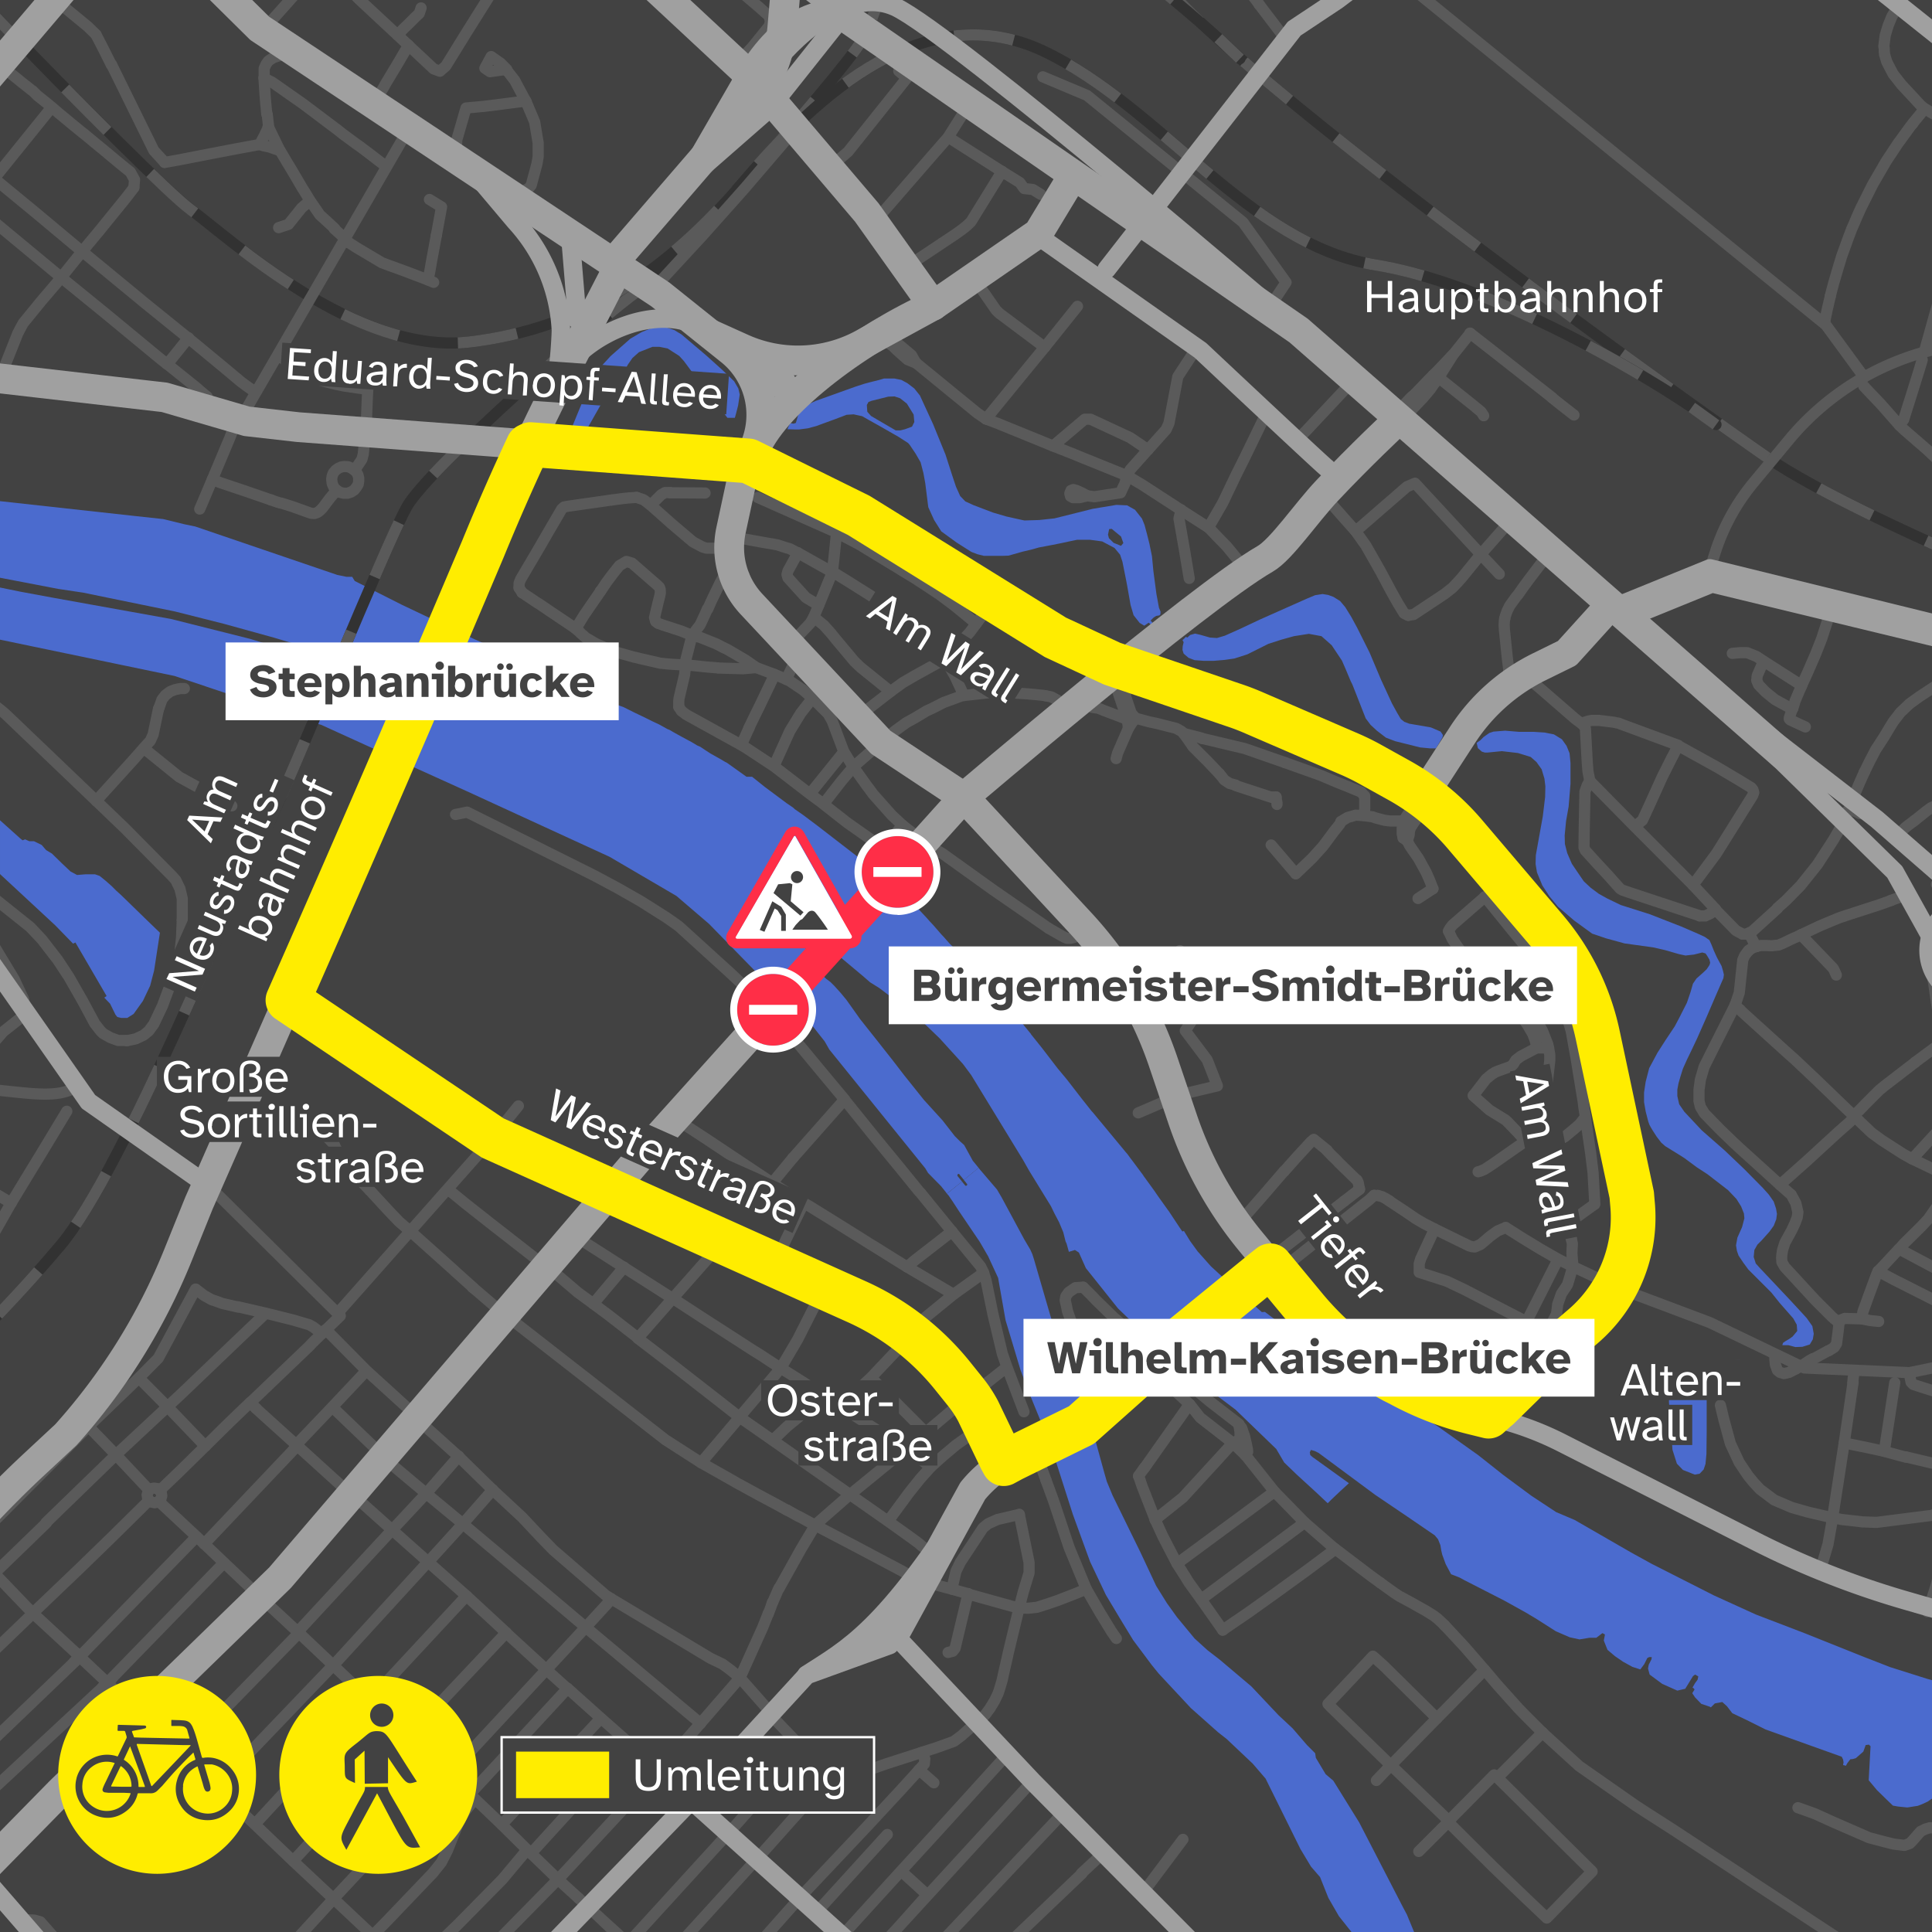 <svg xmlns="http://www.w3.org/2000/svg" width="830" height="830" fill="none"><rect width="100%" height="100%" fill="#808080" stroke="none"/><g clip-path="url(#a)"><path fill="#424242" d="M0 830h830V0H0v830Z"/><path fill="#4B6BCE" d="m0 248.2 25 4.8 10.7 1.6 10.2 2.1 29.3 6 21 5.3 21.7 6 22 6.6 23.8 10.8 28.8 13.2 1.3 1.2 1.2 1 .2 1.4-1.2.5-2.4-.3-2.4-.7-24.9-11.8-13.9-5.5-13.5-6-14.5-5.3-14.8-4.6-34.2-8.6-50-9-14.6-2.7-8.8-1.8v22.4l75 15.6 60.3 20.2 2.7.8 24.6 11.2 8.1 3.8 29.6 13.4 61.6 28.3 28.7 16.8 14 12 21.2 21.7 10.5 9.7 5.5 5 5 4.6 7.5 9.5 2 3.5 41.2 51 1.2 2 5.7 5.8.3.4 1.6 2 .5.7 6.5-5.2-.5-.6-1.3-1.6-.2-.3v-.3l.1-.3.4-.2.3.1.2.3 1.4 1.7.4.5 6.3-5.2-.4-.5-1.8-2.2-.2-.2-3.8-6.9-1.8-1.6-2.2-2.2-5.3-6.8-8-8.8-8.4-10.5-5-6.5-4.5-5.7-1.8-2.3-2.7-3.4-5-6.3-3.4-4.8-2.5-3.5-2.4-2.9-2.8-3.1-1.6-1.6-2-1.5-7.6-7.8-1-.9-.7-2.4 1-2.6-1.2-1.3.6-.6 1.4-1.5.6-.5 1.7 1.1 2.1-1 2.4 2 8 7.2 8.6 7.2 3.1 2.7 4 2.5 13.3 10.1.3.3 4 3.2 8.3 8 10 11 3.5 4.7 22.3 36.5 2.6 4.6 9.4 15.3 1.5 3.1 2 3.8 1.8 4.3 1 4 .4.8 1 3.6 2.6-.8 1.7 1.1 3 6.7 13.8 17.3 16.5 15.9 12.4 10.6 7.8 6.6 13.8 10.4 8.7 8.4 8.8 8.5 3.4 5.8 5.4 5.2 8.3 7.6 5 4.7 1.6-1.6 3.8-3.6 3.7-3.4-15.7-11.3-.9-.8-.2-1.2.5-1 1.7.5 1.6.8 24.3 18 13.6 9.2 12 8.2 1.4 1.7 1 2.5.4 2.4.4 1.7 1.5 4.1 2.3 4.3 3.6 1.4 2.2 1.2 9 4.6 8.2 4.2 9 5 5 3 8 5.1 6 2.6 4.2.9 4.2-.7h3l2.6-2 .6.3.5.3-.5 2.6 1.6 4 3.2 2.7 3.5 2.4 4 2.2 3.4 1.1 1.7-2.3 1.3-2.6.8-.4h1.1l-.1.9-1.2 2.4-.3 1.6.7 2.6 5.4 4 6.5 2.9 3.4-.8 3.3-5.4.9-.7.7.4.7.4-.3 1.4-1.1 1.5-1.1 1.9.5.3.4.5-1 1.6 1.2 1.8 2.7 2.8 3.6 1.2.5.3 1.7-1.7 3.2-.6 2 1.8 2.3 3 6.3 3 8 4 32.7 11.7.6 1.2.2 1.2-.2 1.2.6.1.6.2.6-1.1 1.3-1.7 1.1-.1 1.3-.4 3.2-2.8 1-2.8 1.4-.2.7.7-.8 14.6 3.6 4.3 4.2 4.1 2.6 2.5 2.2.4 4 .4 4.5-.7 1.8-.7 2.4-1.1 1.9-1.3v-50.9l-2.2-.6-15.8-5-11.3-4.4-25-10-21.4-8.2-18-8.2-26.8-13.6-8.7-4.8-24.3-14-8-3.4-10.6-7-11.9-8.8-11-8.7-3.8-2.7L618 613l-3.8-2.4-18.6-10.7-2.6.4-9.4-6.8-1-.8-18.6-13.5-.3-.3-.4-.2-14.8-11.2-.6-.5-4.5-3.4-1.3.1-15.6-13.9-6.3-5.8-5.7-6.4-3.2-4.4-2.7-4.4-.4.2h-.3l-1.3-1.9-4.5-6.8-.6-.8-4-5.6-1.5-2.2-4.2-5.8-.6-.8v-.1l-5-6.7-.7-.9-1-1.4-1.1-1.3-10.6-12.8-3.4-4.1-.4-.4-4.2-5.3-6.5-8.4-4-4.8-6.6-8.6-4.4-5.5-.4-.5v-.1L437 437l-2.3-3-2.4-2.8-6-6.4-1.8-2.2-.5-.6-.4-.5-1.6-1.6-1.4-1.6-7.3-7.4-3-3.3-1.3-1.2-1.1-1.1-2.2-2.5-1.4-1.5-3.3-3.8-1.4-1.5-1.7-1.9-2.8-3-2.2-2.3-2.6-2.6-8-7.3-6.3-5-25-19.3-6-4.5-3.6-2.5-.5-.5-.7-.5-.7-.5-1.5-1-9.4-7-5.5-4.4h-2.4l-8.4-6-.8-.4-1.5-.9-4.8-2.7-2.3-1.5-2.1-1.4-1.2-.5-2.5-1.5-4.1-2.2-2.9-1.6-.5-.3-.4-.2-1.5-.9-1-.4-3.6-2-3-1.4-3.2-1.6-4.2-2-2.8-1.4-2-1-2.2-.8-3-1.5-1.8-.9-3.5-1.6-3.7-1.8-1-.4-1.6-.8-2.7-1.1-7.1-3.3-7.3-3.4-5.4-2.5-1.1-.4-.6-.3-3.4-1.4-6-2.8-6.5-3-7.2-3.2-31-14.7-20.4-10.3-1.1-1.8h-2.5l-3.9-.8-61-20.8-4.8-1-9-2.2-12-1.3L0 215.3v33Zm0 127.3 23.7 22 7.7 7.9 1-.5 13.4 23-1 .7 2.5 2.6 2.3 4.7.8 1 1.6.4h2.7l2.7-1.7 4-5.6 3.1-6.5 1.7-6.5 2.5-16.3-5.7-5.5-11-10.7-2-1.8-2-2-2.6-2.3-2.6-2.1-2-.7h-4l-3.7.3-2.8-1.5-3.6-3.4-4.4-4.3-2.5-1.5-1.9-2.2-3.3-1.6h-2l-1.8-.8-1.1.4-1-.8-8.7-7.8v23.1Z"/><path fill="#4B6BCE" d="m414 506.9.8.9.5.7.2.1v.5l-.2.2-.2.1h-.4l-.2-.3-.6-.7-.6-.8-5.7 4.6-.8.6.8.9.8 1.2.9 1.3 2.6 4 9 13.3 3.6 6.2 4.3 9.3 3.2 18.2 3.4 11.3 3 10 3.7 9.8 4.6 11.3 1.6 4 1 2.9 3.5 8.7.1.4 8 25 7.4 20.3 6.8 14.3 5.8 9.7 5.9 9.7 8 10.7 3 3.7 13.8 14.8 11.7 10.4 3.7 2.9 11.2 10.6 5.5 6.4 15 30.3 4.5 7.5 3.9 4.5 3.6 9 4.5 7.8 5.4 6.8h26.9l-3.1-7.5-1.7-3.2-6.4-12.4-12.4-24-11.1-17.9-3.3-2.8-4.2-7-.3-2-3.5-3.5-6.2-7.2-6-5.6-11.7-12.4L524 713l-5.3-4.1-5.5-5-7.6-9.2-4.3-6-4.6-7.4L490 667 478 642.5l-2.5-6-1.2-4.2-4.6-16.7-4-12.2-2-5.9L459 587l-5.6-14.5-2.6-8.8-6.6-22.7-.7-2.2-.9-2-2.6-4.4-9.7-18-2-3.4-6.5-7.6-.7-.8-.7-.9-6.3 5.2Z"/><path fill="#4B6BCE" fill-rule="evenodd" d="m634.4 319.2.5 2.2 1.7 1.5 1.3.4h1.2l6.1-.6 6.9.8 5.5 1.7 2.5 2.2 2.2 3.1 1.2 4 .4 3.3-.1 4.6-1 8.3-3 16.7-.1 3.8.6 3.6 2.3 5.6 3 4.6 3.7 4.5 7 6 7.7 5.6 5.9 2 8 2.2 12.3 1.7 5.2 1.2 5.9 1.7 2.8.6 3.6-.4 3.6-.9 1.4.4.7 1 1 1.7.3 1.3-.3 1-1.2 1.8-1.7 1.6-2.7 2.4-1.5 2.2-1 3.5-1.6 4.7-3.3 6.5-1.9 3.6-4 6-3.4 5.3-3.6 6.7-1.5 5.8-.7 4.6v4.2l.7 4 1.1 4.3.5 1.4.6 1.1.7 1.2 1.8 2.8 2 2.6 1.7 1.5 5.5 3.4 2.7 1.7 5.4 4 4.6 3 3.1 2.4 5.7 4.4 3.6 3.8 2 3.2 1.2 3 .2 2.1-1 3.8-2 4.5-.6 3.3.4 2.4.7 2 2 3 2.2 3 3.9 3.9 6 6 3.6 4.5 5.8 6.6 1.5 2.7.2 2.7-2 2.4-1.4 1-1.7 1-1 .7-.3 1h2.6l3 .8 3-.1 3.2-1 1.3-2.2.4-2.4-.6-3.3-2.4-3.4-2-2.2-4.8-5.2-8.1-8.6-5.2-5.5-1.8-2-.9-2.8.3-3 1.3-2.3 1.8-1.8 3.4-3.8 1.8-2.5 1.1-2.8.3-2.3-.4-2.3-1-3-2.1-3-2.6-2.9-8-8.1-8.4-8-9.8-8.6-7.5-8-2.2-3.2-.8-3.5v-2.8l.5-2.7.8-2.8 1.1-3.5 1.8-4 1.6-3.3 2.7-5.7 4.2-9.5 4-9.3 3.1-7.1.2-1.5-.4-1.7-.6-2-2-3.7-1.4-3.1-.9-2.3-.9-2-2-1.4-2.8-1.3-7.4-3.2-7.7-3-5.6-2.2-6.3-2-6.3-2-5.8-2.8-3.6-2-3.5-2.6-3-2.8-2.8-4.1-2.3-3.4-2-4.6-1-3.9-.1-3.7.6-6.2 1.1-6.2.8-9.8v-8.9l-.4-4.2-1.3-3.2-2-2.8-3.4-2.1-4-.8-4.7-.3h-6.3l-6-.5-5 .4-1.8.6-2.4 1.7-1.4 1.4-1.7 1.2ZM476 229.7l.5-2.4 1.1-.1 4 3.3 1 2.8-1 1.2-3.2-1.3-2-2-.4-1.5ZM372.4 174l.7-1.3 1.3-.5 7.2-1.8 2.7-.1 2.4.8 2.9 2.3 2.9 4.7.3 3.2-1 2-3 1.1-2 .5h-2l-7.2-4.2-3.4-2-1.6-1.8-.2-2.9Zm-34.1 10.4 3.1.1h1.9l3.8-.5 3.7-1 1.6-.6 6.3-2.3 5-1.9 3-.2 3.7.8 2.8 1.6 5 2.8 7.7 4.4 4.2 2.7.7.8 2.5 3.7 2.2 3.8 1.2 4.6.8 4.4 1.3 10.3 2.5 5.5 3.1 4.9 6.6 4.8 6.3 4 2.6 1 2.8.7h8l2.6-.1 6-1.7 4.2-1 2.8-.8 5.8-1.1 4-.8 3.7-.8 2.9-.6h5.6l5.2.7 5.3 2.8 2.4 2.9 1 3 1.6 8 .4 2.1 1.5 8.5 1.3 4.4 2.6 3.3 2 1.2 1.9-1.3 1 .9.4-.4.4-.3-1-1.1 1.3-1.3 1.1-.7 1.3-.2.5-.4.1-1.2-.7-1.7-1.1-6-1.3-9.8-.6-6.3-1.1-5.4-1-4-1.1-4.1-1.1-2.7-3-3.8-3.4-1.9-4.6-.2-10.2 1.7-16.4 4.1-6.5.7-6.4.2-1.4-.3-6.3-1.4-5.8-1.7-8.4-3.2-3.5-1.6-2.2-2.3-1.8-4-1.6-4.8-2.9-9-5.3-13-5.7-12.4-2.4-3-3-2.3-2.6-1.4-3-.6h-4.4l-2 .6-4 1-2.6.7-3.4 1.1-17.3 6.2-3.5 1.6-2.7 2.2-1.4 2.3-1 3.4-1 .3-1.4-.2-.8 1.6-.4 1ZM508 279.2l.5 1.6 2.1 1.8 2.6 1 3.9.3h4.4l4.6-.4 4.2-.6 5.6-1.8 9-4.5 5.6-1.8 5.4-1.5 6.4-1 5.4 1 4.4 3.9 4.4 6.6 1.4 3.2 2.1 5 .3.7.6 1.2.3.7 5.5 14 2.1 2.8 2.7 2.5 3.9 3 3.9 1.5 4.4 1.1 6.4 1.6 4.2.4h2.6l1.8-3 1-1.7.2-1-1-1.5-4.2-1.8-9.3-1.6-2.1-.8-1.5-1.2-1.6-2.7-2.2-4-4.7-10.2-4.9-11.6-5.4-10.8-2.5-4.6-2.6-4.2-2.2-2.6-2.9-1.8-2.2-.8-2.4-.4-3.2.5-3.6 1.5-20 8.9-8.5 4-6.7 3-3.4 1-3-.2-4.2-1.2-2.2-.5-2.1.6-1.2 1.1-.7-.3-.6.7-.8.7.5.9-.4 1.7-.1 1.6Zm-263.4-93 4.2.4v-1.2l3 .1 1-2.3 5-8.8 2.6-3.2 2.3-2.3 3.6-5.9 3.4-6.3 2-2.9 2.8-2.5 5.8-2.3h3l3.5.7 5 3.2 2 2.2 5.2 7 4.7 6.4 4.5 5.3 4.3 5.7h3.2l.5-1.8.9-3.5.7-4.7-.6-2.6-1.8-3.1-5-4.8-7-6.3-10.6-9-3.1-1.9-3-1-3.2-.3-4 .6-3.9 1.6-4.8 2.8-8.5 7.5-4.6 5-3 4.8-2.3 4.6-4 9.6-3.8 9.3ZM717 598v4.4l.8 10.7.7 9.7 1.9 6 2.6 2.7 3.8 1.5 1.3.5 2.1-.4 1.7-1.8.8-2.4.4-4.3.1-9.2v-15.2l.3-1.8.6-2 1.6-2.2 3.1-2.4 4-3.3 3.3-1.2.2-.8 1.7-.8-.2-.4-.4-1.2-3.7.4-2.8 1.1-2.5.3-2.9-.2-.6.3-1.1.4-2.7 1-7.2 3.6-2.7 1.4-1.4 1-1.2 1.2-.9 1.5-.7 1.9Z" clip-rule="evenodd"/><path stroke="#323232" stroke-linejoin="round" stroke-width="4.8" d="M-375.1 776c31.7-14.3 84-41.7 112.9-30.2 28.8 11.4 53 31 70 47.3 17 16.3 139 121.1 155.7 137 16.8 16 77.5 73.7 87.5 86.8 10.1 13 102.7 129 102.7 129"/><path stroke="#5A5A5A" stroke-dasharray="25.6 25.6" stroke-linejoin="round" stroke-width="4.8" d="M-375.1 776c31.7-14.3 84-41.7 112.9-30.2 28.8 11.4 53 31 70 47.3 17 16.3 139 121.1 155.7 137 16.8 16 77.5 73.7 87.5 86.8 10.1 13 102.7 129 102.7 129"/><path stroke="#323232" stroke-linecap="round" stroke-linejoin="round" stroke-width="4.8" d="M-998.7-1841s142.9 33.8 176.4 49.8c33.4 16 323.9 240 353 272.1 29 32.2 82.8 122.8 104.8 147.1 22 24.3 152.3 161 170.3 199.9 18 38.8 39.8 117.8 76.9 182.3C-80.3-925.3-18-819 2.6-770s96 188.3 120.7 237.6c24.8 49.4 77.5 127.1 98 166.8 20.4 39.7 109 180.5 126.2 207C364.7-132 381.7-83.2 381-55.2c-.7 28-.7 56.1-10.6 72.4-10 16.3-84 99.6-96.8 108.2-12.8 8.6-89.4 75.5-98.8 92.3-9.4 16.7-49.7 116.9-60.5 138.5C103.4 377.7 53.2 502.8 26 535-1.1 567.2-74 646-163.3 682.7c-89.3 36.7-358.6 159.8-390.7 174-32 14.2-172.6 76.6-200 84.1-27.3 7.5-543.1 83.7-633.8 96.8-90.7 13-1953.6 283-1953.6 283"/><path stroke="#5A5A5A" stroke-dasharray="25.56 25.56" stroke-linejoin="round" stroke-width="4.8" d="M-961.4-1832c44.7 11.2 116.6 30 139 40.8 33.5 16 324 240 353 272.1 29 32.2 82.8 122.8 104.9 147.1 22 24.3 152.3 161 170.3 199.9 18 38.8 39.8 117.8 76.9 182.3C-80.3-925.3-18-819 2.6-770s96 188.3 120.7 237.6c24.8 49.4 77.5 127.1 98 166.8 20.4 39.7 109 180.5 126.2 207C364.7-132 381.7-83.2 381-55.2c-.7 28-.7 56.1-10.6 72.4-10 16.3-84 99.6-96.8 108.2-12.8 8.6-89.4 75.5-98.8 92.2-9.4 16.8-49.7 117-60.5 138.6C103.4 377.7 53.2 502.8 26 535-1.1 567.2-74 646-163.3 682.7c-89.3 36.7-358.6 159.8-390.7 174-32 14.2-172.6 76.6-200 84.1-27.3 7.5-543.1 83.7-633.8 96.8L-3316 1317"/><path stroke="#323232" stroke-linecap="round" stroke-linejoin="round" stroke-miterlimit="10" stroke-width="4.8" d="M196.3-408.3c19.3 30.5 135.7 170 159.3 204.9C379.3-168.5 466-49.8 500-7c34 43 218.1 175 259 203.4 41 28.5 180.7 85.4 259.7 109.2 78.9 23.8 499.4 125.2 568.8 143 69.3 18 199.4 38.6 326.4 134.4 127 95.7 375.6 315 455.8 385 80 70 268.1 244.4 309.5 281.4 41.4 37 154.7 132.3 208.4 161.3 53.8 29 550.6 279.3 644.5 327 93.8 47.6 567 289.3 613.2 312.6l570 287.5"/><path stroke="#5A5A5A" stroke-dasharray="25.65 25.65" stroke-linejoin="round" stroke-width="4.8" d="M219-377.3c40.7 52.7 117.9 146.2 136.6 173.9A5448 5448 0 0 0 500-7c34 43 218.1 175 259 203.4 41 28.5 180.7 85.4 259.7 109.2 78.9 23.8 499.4 125.2 568.8 143 69.3 18 199.4 38.6 326.4 134.4 127 95.7 375.6 315 455.8 385 80 70 268.1 244.4 309.5 281.4 41.4 37 154.7 132.3 208.4 161.3 53.8 29 550.6 279.3 644.5 327 93.8 47.6 567 289.3 613.2 312.6l547 276"/><path stroke="#323232" stroke-linecap="round" stroke-linejoin="round" stroke-miterlimit="10" stroke-width="4.8" d="M374.6 7.9c6.7-18.7 15.8-36.7 35.8-41.4 20.1-4.8 46-6.4 60.1 5.5 14 12 48 38.8 62.2 53.2"/><path stroke="#5A5A5A" stroke-linejoin="round" stroke-width="4.8" d="M374.6 7.9c1.5-4 3-8 4.8-12"/><path stroke="#5A5A5A" stroke-dasharray="25.12 25.12" stroke-linejoin="round" stroke-width="4.8" d="M393.5-24.6a37.7 37.7 0 0 1 17-9c20-4.7 46-6.3 60 5.6 9.5 8 28 23 43.4 36.2"/><path stroke="#5A5A5A" stroke-linejoin="round" stroke-width="4.8" d="m523.4 16.4 9.3 8.8"/><path stroke="#323232" stroke-linecap="round" stroke-linejoin="round" stroke-miterlimit="10" stroke-width="4.8" d="M363.2-192.4c-14.1-22-58-82.7-59-152.6-1-70 32.8-125.6 67-157 34.1-31.6 61.3-43.7 101.8-50 40.6-6.2 290.3-43.8 327.2-47.5 37-3.7 85.2-2.8 115 3.7 30 6.5 1137.8 190.7 1172.9 196.5 35 5.9 228.5 37.1 255.3 43.5 26.7 6.3 545.4 148.9 599.5 163.5 54 14.6 318.5 85 349.7 95.6a5691.9 5691.9 0 0 1 186.7 71.9c41.5 17 207.4 87.2 247.1 98 39.7 10.8 122.1 31.4 190.2 34.6 68.1 3.3 185.8 8.1 297.5 19.3 111.8 11.2 482.7 49.7 482.7 49.7"/><path stroke="#5A5A5A" stroke-dasharray="25.69 25.69" stroke-linejoin="round" stroke-width="4.8" d="M342.6-225c-17.4-29.6-37.7-72.7-38.4-120-1-70 32.8-125.6 67-157 34.1-31.6 61.3-43.7 101.8-50 40.6-6.2 290.3-43.8 327.2-47.5 37-3.7 85.2-2.8 115 3.7 30 6.5 1137.8 190.7 1172.9 196.5 35 5.9 228.5 37.1 255.2 43.5 26.8 6.3 545.5 148.9 599.6 163.5 54 14.6 318.5 85 349.7 95.6a5691.9 5691.9 0 0 1 186.7 71.9c41.5 17 207.4 87.2 247.1 98 39.7 10.8 122.1 31.4 190.2 34.6 68.1 3.3 185.8 8.1 297.5 19.3 94 9.4 371.5 38.2 457.2 47"/><path stroke="#323232" stroke-linecap="round" stroke-linejoin="round" stroke-miterlimit="10" stroke-width="4.8" d="M-1541.4-1849.3s165 160.8 219.7 194.4c54.8 33.5 70.4 51 111.9 71.2 41.5 20.1 229.6 130.2 292.6 181.9 63 51.7 159.3 118.8 173.7 138 14.5 19 22.5 29.5 25.6 46.2 3 16.6 24.7 69.6 19.8 105.7-5 36.1-25.7 112.5-26.8 132.8-1 20.3 4 73 34 85.8 30 12.7 96.2 18 123 27.5 0 0 87.6 29 105.3 49.8 17.7 20.8 66 72.3 67.8 89.7 1.9 17.5 18.3 80.4 46.9 108.1 28.5 27.7 107.6 89 120.7 103.7 13 14.8 51.6 86.5 51.4 114.5-.3 28-17.2 129.1-13 152.5 4.2 23.4 52.8 103.6 86 145C-69.8-61.2 64.8 77.5 81.9 90c17 12.6 71.1 62.7 120 56.9 48.9-5.8 85.1-30.8 117.5-68.8 32.3-38 78.6-80 129-56.1 50.5 24 88.2 83.1 142.5 91.8 54.2 8.8 127.8 54 146.3 68.6"/><path stroke="#5A5A5A" stroke-dasharray="25.74 25.74" stroke-linejoin="round" stroke-width="4.8" d="M-1513.6-1822.6c49.4 47.2 151.2 142.7 192 167.7 54.7 33.5 70.3 51 111.8 71.2 41.5 20.1 229.6 130.2 292.6 181.9 63 51.7 159.3 118.8 173.7 138 14.5 19 22.5 29.5 25.6 46.2 3 16.6 24.7 69.6 19.8 105.7-5 36.1-25.7 112.5-26.8 132.8-1 20.3 4 73 34 85.8 30 12.7 96.2 18 123 27.5 0 0 87.6 29 105.3 49.8 17.7 20.8 66 72.3 67.8 89.7 1.8 17.5 18.3 80.4 46.8 108.1 28.6 27.7 107.7 89 120.8 103.7 13 14.8 51.6 86.5 51.3 114.5-.2 28-17 129.1-12.9 152.5 4.2 23.4 52.8 103.6 86 145C-69.9-61.2 64.7 77.5 81.8 90c17 12.6 71.1 62.7 120 56.9 48.9-5.8 85.1-30.8 117.5-68.8 32.3-38 78.6-80 129-56.1 50.5 24 88.2 83 142.5 91.8 41.5 6.7 94.3 34.8 125.1 54.1"/><path stroke="#5A5A5A" stroke-linejoin="round" stroke-width="4.8" d="m726.8 175 10.4 7.5"/><path stroke="#5A5A5A" stroke-linecap="round" stroke-linejoin="round" stroke-width="4.8" d="m649.6 291.8-.8-1.5-.5-1.1m-45.4 63.5-.2 1-.3 2.1v2.4l.4 1.8M502.5 472.2l-1.5.7-2.7 1.2-9.3 4m118.3-124.6 4.7-6.2 2.4-3.3m68.6-8.5 19.3 19.6 25 25.1 8.6 9.2 1.1 1.2m-94.7 36.6 1.6 1.2M38 612.8 49.8 625l14.3 15.2m0 0-.6 1-.3 1 .2 1.3.6 1 1.1.8 1.3.3 1-.2.7-.4 1-1 .4-1.4-.2-1.3-.7-1-1-.8-1.4-.2-1.1.2-1 .7Zm4 4.8 1.2 1 15.1 14.1 3.3 3.1 8.5 8.1 13.5 12.8M584 511l-6.5 5m-1.4-163-.5 1-.2.3-2.4 3-4.6 6.2-4.7 5.2-7 6.7M398.3 814l-11.2-10.2m86.3-7.2-.4.4-8.4 7.8m-8-25.7-.4.3-41.4 43.9-26.7 28.2-1.4 1.5m-24.5-21.9-1.8 2-24.1 26-19 20.5m69.8-75.8-23.4 25.7-1.5 1.6m24.9-27.3 15.3-16.7 29.6-32.6M351 821.3l1.6-1.8 28.6-31.4m14.6-35.2 1.5 2.7-.2 2.2-2.2 2.5-8.2 9-14.2 15.3-27 28.6-1.6 1.8m-18.4-16.8 1.5-1.6 24-26.9 7.6-8.6 1.3-1.4m-14.8-8.3-30.4 34.2-1.5 1.7m-43.4 47.5 42-46 1.4-1.5m12.3 10.9-1.5 1.7-42.1 46.2m62-31.1-1.4 1.5-19 21.4-23.1 25.8-51.6 52m170.4-175.4-.5.4-.6.5m263-261.3-.7-4.5-.2-1.8L677 454l-1-5.5-1-5.6-1.8-6.2-1-3.3-1.3-3-6.8-11.5-3.6-5.4m0 0 6.8-4.4 2.3-1.6m-47.3-7.4.5-1.1.2-.3 1-1.3 13.8-12m34.7 141 12.5-9m-94.7-3.8h1.6m69-22 1.7.2 1 .1 5.4-1.7 3.2-1.8 4-3.3 2.4-2.1 2.4-3m-5.3 64.2v-.6l-.4-5.3.2-4.1-.5-2m-9.8-82h-4.9m-29.6-38.5-1.7 2M535.5 527l-.5-2.6v-1l.2-1.3 9-10.3 1.7-2 5.7-6.6m12.8-13.7 5.7 4.6m-87-71.6 2.7-1.8m-7-504.7 1.4 2 3.6 5.1 1.9 2.8 3.8 5.7 6.2 9.5 9 13.9 6 7.7 2.2 2.9 9.6 12.2 3.2 4 1.7 2.3 7.2 9.5 5.2 6.7L541 2M783.8 139l.5-2.8.7-3.3 1.3-5.6m-31.8 279.4-.5-.8-2.2-4.2-.4-.8m-459.7-97.1 1 1.6 2.1 1.6 23.7 13.1 2 1.2 12 7.9 15.6 12 5.7 4.2m12.7-15.9 12-10.5m-24.7 26.4 7.8-10 5-5.9m-4.1-6.5L348 341m39.6 13.6-6.8 8.6-1.1.4M349 300l-5 6.4-4.7 7.7-6.8 15m-10.8-16.3 3-6.2 1.4-2.8 6.7-14m5 2.1 4.5-9.5 2.8-2.5m34.6 83.7-1.6-.2-14.2-10-10.2-8M505.1 471l-2.6 1.1m-136-142.8 6 8.4.7.9 1.9 2.6 8 9 4.6 4.3m459-269.3-2 1.8-3.9 13.7-3.8 13.6-9.5 34-.5 1.8m-1.2 4.5-1.2 4-.3 1-3.5 11.2-3 9.5-1.9 2.3M343.1 273l5-5.3 1.5-2.6 2.1-5 5.9-14.3.7-6.3 1.1-10.7m11.2 77.6 12-9.3 5.2-3.8 5.5-3.2 12.7-7m53 23-1.3-1.4-3.6-4-2.4-1.3-2.5-.5"/><path stroke="#5A5A5A" stroke-linecap="round" stroke-linejoin="round" stroke-width="4.8" d="m351.7 260-5.5-3.3-7.7-8.5-.4-1.4.4-1.5 4.3-7.8m76.6 30.4-9.5-7.8-6.3-4.7-5-3.3-3.5-2.3-2.3-1.5-2.5-1.5-2.5-1.5-3-1.9-1.4-.8-8.7-5.3-5.4-3.3-9.9-5.2m23.2 68.3-2-1.6-10.9-8.8-2.7-2.6-2.5-3-5.2-6.2-2.1-2.6-3.3-3.7-4.3-3.5m64.5 33.7-3.8-8.2-4.3-7.5M236.3 545l1.7 1.5 10.2 8.7 6.8 5 6.2 4.6 13 10.1m76 80.4-6.2 10.4-1 1.8-8.2 14.7m30.5-40.2 24-19.6 8.4-7 16.2-13.7 1-.7m-33.3 52.4 9-12.2 4.8-6 4.5-5m21.9-17.3-1.8 1.3-9.3 6.6-5.7 4.8-5.1 4.6"/><path stroke="#5A5A5A" stroke-linecap="round" stroke-linejoin="round" stroke-width="4.8" d="m399.8 630.2-10.6-7.9-28.3-18.1m-6.7-4.5-1-.6M289 557.8l18.2-20.6 1.3-1.6m-40.4 8.8-13.2 15.7m99.5-7.5-.6 1.2-.3.5-.2.5-.4.9m1.3 44-16 13.1-6.2 5.9M391 574l-.9 1-15.9 16.8-13.3 12.4m13.3-12.4 23.4 23.5m-135 71.6 2.1 1.2 40.5 24.3 5.2 2.5 3.4 2.5 4.1 3.4 12.8 14.5M180.7 611l1.3 1.2M-2.5 675.8l14.2 14.8 2.5 2.4m63.6 60.5 1.5-1.6L127 703l1.3-1.8m40.2-44-38.8 41.9-1.4 2m40.2-44 .9-.8 13.8-14.8 13.9-15.9M143 715.4l-1.4 1.6-47.3 49.4L93 768m50.2-52.6 1.7-1.8 39-42.6m27.8-31-12.8 14.6-14 15.4-1 1m-74.4 112.6 1.3-1.3 46.7-50.6 1.4-1.5m41.5-44.6-39.8 42.8-1.7 1.8m16.5 15.7-1.3 1.5-46.7 50.5-1.4 1.5m49.4-53.5 2-2 40.1-42.5M204 772.9l-1.6 2-3.3 4m44.7-53.5-40.4 43.7-1.6 1.7m13.8 13.1 1.7-1.9 40.8-43.8m12.7 11.2-41 45-1.7 1.8m11.6 11.2 2-2.1 41.5-44.7m-107 86.1 1.2-1.3 19.5-18.8 19-19.3 9.2-11 1.4-1.6m13.2 12.7-1.3 1.3-48.1 49-1.5 1.5m-78.5 80.2-.4-4.4-2.8-3.8-17.3-21.9-15.4-19.2-57.1-64.5-2.5-.7-3.8-.2m63.4 65.4 1.1-1.1.9-1 4.7-5 25.1-26.9 4.7-5 30.8-33.6 1.6-1.8"/><path stroke="#5A5A5A" stroke-linecap="round" stroke-linejoin="round" stroke-width="4.8" d="m317.9 720.8-17 19.6-16.8 19.2-.9 1"/><path stroke="#5A5A5A" stroke-linecap="round" stroke-linejoin="round" stroke-width="4.8" d="M301 740.4 251.5 699 225 676.6m-117.5-74 2.5 2.4m-22.3 58.3 39.1-41.2.8-1.1m15.2-16.5 20 19.2.4.5.8.7m14.2-17.2-1.2-1-.7-.7-18.8-17.1-17.5-17.7m-71.4 69.2L70 639l7.3-7 11-10.8 8.7-8.6 5.7-5.5 4.8-4.6M38 612.8l-44.8 45-5.2 5.3"/><path stroke="#5A5A5A" stroke-linecap="round" stroke-linejoin="round" stroke-width="4.8" d="M88.2 621.3 86 619l-14.1-14.7L59.7 592"/><path stroke="#5A5A5A" stroke-linecap="round" stroke-linejoin="round" stroke-width="4.8" d="M49.8 625 72 604.3l6-5.6 23-22 13-12.4m-94.1 90-22.3 21.6m104.6-114.4-6.6-1.5-3.3-1.2-1.3-.4-3.4-1.9-3.4-2.6m93.6-23.6 17.3 15.5.4.4 7.8 7m-9.9-41.5 6.6 5.4 10.4 8.2 20.5 16 1.8 1.5M84.4 660.2l-48.7 50M46.2 723l1.8-1.8m-50.5-45.3L-50 720.6l2 4.1m17.9 48.7 1.5-1.4.8-.7 60-57.5m14 9.1-2.2 2m114.8-213.6-2.9-3-.8-.9-7.7-8.6-2-3-.8-1.8m344.6 140.2 1.5 4.4 5.6 14.3 3.3 7.2 6 11.6 3.4 5.3 1.7 2.8 5.3 7.3 9.3 13.2m-14.2-97-1.4 1.8-18 25.5"/><path stroke="#5A5A5A" stroke-linecap="round" stroke-linejoin="round" stroke-width="4.8" d="m560.4 654-1.6 1.3-.8.6-42 31.2m9.3 13.2 3.3-2.3 5-3.4 3.2-2.2 11.2-8 13.1-9.5 11-8.2 1.5-1.2M535 625.2l1-1.5-.1-1.1-.3-1.5-.9-4-1.3-3.7-1.4-1.6m130.6 132.5 15.8 14.4 24.3 17 4 2.6 12 7.7 29.2 19.2 4 2.7 7.6 5 29.5 19.4 6 4.6 12.3 11.6 11.9 12.4 5.4 5.4 6 6 .6.7 5.5 5.8 2.9 3.4 3.4 4.2 3.6 5.2 3.7 5.6 2.5 3.7.6 1 2.8 5.2 3.2 5.9 2 3.8 1.5 2.3M529.6 619.9l-1.8 2-5.1 5.6-3.5 3.8-11 12-12 9.6m9.5 18.8 30.2-22.3 10-7.4 1.6-1.2m-264-519.6 1.4-1.7 16.9-18.3 14.9-16.7 3.8-4.3 18.4-21.5 1-1m516.8 400.5-1.5 2.6-1.8 2.2-2.5 2.9-29.4 32M813.9 5.2 812.8 7l-1.6 3.9-1.3 4.3-.6 4.7.2 1v1.4l.1.5v.5l1 3.3 2.7 5.2 3.7 4.7 5.7 6.1 2 2.2.3.3 1.9 1.7m-171.1 521 3.3-6.5 10-19.8.2-.5m-53-13-6 12.9-.6 2v3.7m0 0 11.8 3.8 7.8 3.7 7.7 4 18.8 9.7 1.7 1.8 3.5 4M508.6 315.2l-1-1-1.4-.8-.9-.5-4-1-3.9-1-3.7-.8-6-1.6m-261.8-265-4.8-9-3.5-4.5M196 64.2l.2-3v-1l4-13.8 7.6-.7 5.8-.7 4.5-.6 7.8-1"/><path stroke="#5A5A5A" stroke-linecap="round" stroke-linejoin="round" stroke-width="4.8" d="m225.9 43.4 3.8 9 1.5 9v5.9l-.5 3-2.5 9.3-1.1 1.3-1.9 1M721 320.2l-24.9-9.2-.6-.3-1.2-.2-.8-.2-1.6-.2-4.9-.6h-3.3l-1.5.3-1.2.4-1.4.6m22.8 44.2 1.6-1.3 1.6-1.3 3.1-6.7L714 334l2-4 2.3-4.6m-86.8-182.3 13.3 10.4 22 17.3m-48.8-8.6-2.3-1m-84.8 176.1-1.4-.4-1.2-.3-2.3-1.5-2.1-2.7m32.7 42.9L546.1 363m216.4 218.7v2.3l.2 2.2.9 2.5 1.1.9 1.7.5 2.2-.5 1.9-1 .9-.4 1.7-1 .4-.2m-20.1-246.5-.3-1.2-.7-.9-5.4-3.3-9.1-5.4-17-9.4m65.1-56.5-.4 1.4-3 9.2-2.6 6.6-3.7 8.5-2.3 5m0 0-16.4-10.5-3-2-2-.8-2-.8h-3.2l-3.2.3"/><path stroke="#5A5A5A" stroke-linecap="round" stroke-linejoin="round" stroke-width="4.8" d="m770.1 304.4-2-.8-5.5-3-4.2-3.4-2.9-3-.8-1.9.2-2 2.7-6.2M419.2 740.3l.4-.3 1-.8 1.4-1.4 1.3-1.2 2-2.7 2-3.3 1.4-2.9.6-1.7 1.2-4 .6-2.8 1.6-7 .5-2.3 4.6-19.1m-21.9-6.2-5.6 23.5-1 1.3-2 .5m1.6-27.2 1.8-7.7 1.9-3.9 9.7-14.7 2.2-1.8 4-1.8 9.4-2.2m-40.8 29 2 .5 9.8 2.6M770 304.4l-1.3 4v.5l.4.4 6.5 3m44.6 277.5.8 4 1 1 17.8 5.7M818.8 626l-2-.5-7.3-2-7.8-1.7-9.4-1.9m-5 32.3-2 11.3-2.7 9.1-.7 2.7M534 243.4l1 1 1 .4.3.3.7.3 2.7.7m4.4-68.7-1.1 2.2-6.6 13.6-1.9 3.9-3.5 7-5.4 11.3-.4.8-6 10.4M655.2 490l1.1.6.6.1.5.1 3.4.7M653.7 222h-2l-2 .8-.2.3-1.9 2m0 0-1.7 2-9.7 11-8.3 10.2-1.8 2-2.1 2.2-3.3 2.6-2.4 1.6-11 7.3-2.3.3m-19 86 .3-2.8V342M127.5 621l.8-1.4 14.4-15.1 14.7-15.6M828 692.4l1.2-3.2 2.4-7.6 2.2-8.3 5.5-20.7.1-3.8m-52 3.3-10.7-2.5-7-2-7.5-3.2-6.1-4.6-2.7-2.9-2.3-2.8-2.7-4-1.2-1.8-3.8-8.1-2.8-10.3-1.5-6.2m76.8-67.1 2-2.3 7.6-7.5 2.9-3.1 3-4.3 3.3-4.7 4.2-8.4m22.3 53.3L855 557l-19.6-10-19.5-10.4m-26.5 31.1 3.1-1.3 7.4.2 3.4.7 1.9.2 1.9.2m-10.8-88.4-.7 1.8-1.6 1.5-4 3.5-13.4 12.3-11.9 10.6m73.5-63.7-2 1.3-2.7 1.8-8.4 6.2-2.4 1.8m7.1-41.6.4 4.5.3 1.6m-56.8-19.3 12.8 13.3 1.2 1.3 1.2 2.7m25.2-59 1.2-1.2 1-1 2.4-2.3 1-.8 2.7-2M661 573.6l5.2-4.2 2.5-4.9.5-4.2 1.6-4.5 2.6-3.9 2.2-7.3.2-.5m-67.1 55 1-2.3 4.7-4.5M849.6 210l-18-13.3-3.7-3.5-9.7-8.4-2.3-2.2-1.3-1.5-6.6-7.5-4.3-4.5-3-3.2m26.1-119.3.5.3.7.4 1.5 1 9 5 4.4 2.1 3.7 1 3.5.3 2.7-.3M359.5 228.8l-34-15.1M406 283l-4.9-6-6.6-6.6-4.2-3.5-5-3.5-3.1-2.1-7.5-5-10-6.3-7.1-4.4m48.4 37.4 10.5-11.2 3-4 4.6-6.2 1.6-2m-11.6 39-8.7 3.2-4.9 2.5-2.4 1.1-5 3-3.8 2.1-4.4 3.2-4.7 3.7M423.6 180l5 1.9 23.8 9.7 7.9 3.1 2.9 1.2 21 8.5 6.4 3.8 16.8 10.9 11.7 7.5"/><path stroke="#5A5A5A" stroke-linecap="round" stroke-linejoin="round" stroke-width="4.8" d="m507.4 219-.9 3.8 2.4 13.7 2 12m-17.7-55.3-7.7-5.2-17-7.9H466l-13.6 11.5"/><path stroke="#5A5A5A" stroke-linecap="round" stroke-linejoin="round" stroke-width="4.8" d="m484.1 204.4 1.5-2.7 7.6-8.5 1-1.1 6.8-7.6 1.2-2.7 3.8-20 5.7-8.7.7-1M423.6 180l15.6-19.1 9.6-11.7m-27.7-25.7 1.6 2.2 5.2 7.5 1.4 1.4 19.5 14.6m35.3 55.2-.8 3.2-1.9 4.1-11.2 1.7-3.1-.4m-172.6 72.7-.4 4.2-2.4 10.2-.1 1v2.6m-67.3-49.1 6.1 4.1 1.6 1 4.4 3 10.9 7.3m26.2-56.3-3.3.2-2.8.3-4.6.6m103.7 114.6-4-6.5-5-13.2-1.7-3-6.7-6.7-4-3.5-5.8-3.9-1.4-.7-5-2.1-8-3m0 0-4-2.8-.9-.6-7.7-4.5-1.3-.6M279.6 217l4.4-4.4 1.7-1h2.2M447.1 83.5l-3.4-2.1-3.7-.4-1.9-2.6-7.6-4.7-23.2-14.8m-31.7 36.6.8-1L400.3 67l7-8 2.7-4.3 2.4-3.8 2.5-4"/><path stroke="#5A5A5A" stroke-linecap="round" stroke-linejoin="round" stroke-width="4.8" d="m430.5 73.6-13.4 21.7-1.9 1.8-1.9 1.5-2.5 1.8-20.4 13.6-1.2.8m-231.3 52.5-10.3-1.5-3.3-.7-6-1.5-8.6-4.4-1-.6-4-2.1-2.2-1.7-2.8-2.1m283.5 213 1.7 1 21.6 15.5 24 16.6m182.4 71.9 7 6.2 6.8 4.2.9.8 4.7 4.9.7.8 2.3 2.4m-45-148.8-1.2 2.3m28.8 41.7 7.8 9.6 4.2 5.2 6.3 7.6m-73.8-179.4 22-19.1 3.5-1.5m0 0 28.2 30.5M422.6 546.8l-1.3-2.7-12.3-15-10.5-12.9-3-3.7-.6-.6-8.2-10.1-10.6-12.9-13.3-16.5m59.8 74.4-13 9.3-15.3 12.5-1.8 1.5m-47.2-53.3 2.8 1.6 10 6.2 8.8 5.5 1.3.8 5.7 3.6 1.5.9 8.8 5.5 5.5 3.4 20 11.8m-46.9-83.7-22.2 25.1m4.7 19.3-7.2 14.8-5.6 12"/><path stroke="#5A5A5A" stroke-linecap="round" stroke-linejoin="round" stroke-width="4.8" d="m409 529-16.1 12.5-3.2 2.8M25.5 1.3 27 2.5l1.7 1.5 9 7.4 3.5 3.4m74 39.5 2.1 4.3 3 6.2M54.5 447.1l3.8-.8 3.4-1.6 2.2-1.8 2.2-3 3.7-7.8 5-13.4 2.5-9.2.7-6.8.3-7.5m-10.2-90.5 1.5-4.2 1.5-1.9 2-1.5 2-.8 1.9-.4.6-.1h1.6m-17.4 25.7L77 333.8l1.3.7 21.3 11.7M-53.4 454.6l-1 3.4-1.3 4.2-2.8 6.8-2.8 5.7-.6 1.8 1 1.2 24.8 14.9 40.9 24.2M189 30.6l1.1-1 1.4-1.2 1.3-2.1 7.6-12.3 9.8-15.6.5-1 13-21 3.5-5.5 2.3-3.5m-40.5 63.2-2.7-1-10.9-10.2-4.7-4.4-14.7-13.7-1.6-1.5-1.7-1.7-14.3-13.6-14.3-14-4.2-4.2-14.3-14.7-2.3-2.3-5.3-5.6-6-6.3-1.7-1.7"/><path stroke="#5A5A5A" stroke-linecap="round" stroke-linejoin="round" stroke-width="4.8" d="m175.5 19.4-4.8 8.2-5 8.3-1.1 2-1.4 2.2-1.4 2.5M126-1.6l-4 4.5-2.5 2.8-2.7 3-.3.4-1.9 2m24-26.6-7 7.6-5.6 6.3-15.2-14.8-18.5-20-.5-1.8.3-1.4 5.5-5.4 2-2 3.9-3.7m6 219-2.9-2-3-2.2-6.8-5.7-12.7-10.5-3.3-2.7-3.5-2.8-15.7-12.7-1.3-1.1-25-20.6M10 436.4l-8.6 6.8-4 4.6-7.7 13.2-1.9 5.5m673.1 25 .4-2.5 2.2-14 1.3-10.6M315.1 28.5l.8-.8.8-.8.8-.7m128.2 599.6.6 1.8.8 2 2.3 6.4m-11.6 54.8 4 .1 3.7-.4 4.4-1.4 4.4-1.5 7-2.7 5.4-2.2m0 0 5.8 10 5 8.2 2.1 3m250.6-310.5-4-1.3-10-3.3-16-5.3-3.2-1.1-1-.6-5-5.6-5.3-5.7-4.7-5.2-.5-1.2.1-8.2.3-15.8 1-2.8 1.1-1.8M417.8 599l1.2-1 13.6-10.7m7.3 19.2-7.3-19.2m-10-40.4 1 3.1 3 14.7 4 16.8 2 5.8M596.9 572l-6.7 11.3-.2.4-2 3.3m185.5.1.7-.5 3.3-2.2 1.3-.7m13.5 36.1 3.8-26m35.8 35.2-13.1-3.1m-3-89.3-6.6 7.1-2.4 2.5-.5 1-3.4 9.2-2.6 7.2-.4 3m-7.6 53.2-5 32.3M593 680l6 4.3 2.1 1.4 1.5.8 3.7 2 6.4 3.6 3.2 2 1.7 1.3 1.4 1.3 1.6 1.5M158 167.3l-.2 3.7-.4 10.3-.2 2.7m-7.4-79.8 3.4 2.2 8.4 5 2.5 1.5 4.1 1.5 5.5 2 10.3 3.9 2.3 1m346 490.5-12.3-9.5-12-10-14.1-12.8-14.7-12.9-.3-.2-8-7.8-1.9-2-3.6-3.6m66.8 58.8.5 3.3.1 2.3-1 1.4-.8.5-1.3.6M70.7 69.8l6.6-1.2L90.7 66l10.4-2 10.3-1.9 2.1.6 2.4.5 4.5 1.6 2.6 4.4 2.6 4.3L130 81l.2.3 1 1.6 2 3.3 3.1 4.5 1.1 1.6 4.7 4.3 1.7 1.6m-32.3-36 2.1-4 1.8-3.8-.6-5.3M2.2 815.1l-2.7 2.3-1.6 1.5-9.7 10.7-2 2.8-4.1 7.7-2.3 2.7-43.3 45.9m174.7-203 .4.3.8.7M560 186.2l1.2-1.2 5.8-6.2 9.1-9.7 2.6-2.7m-91 142-1.7-2-2.4-7.1-.3-3.9-.2-1.8-.1-1.5m-3.5 33.8.6-2.3 4.7-10.8m-15.5-8.9 2.7.4 2.4 1 8.2 3.1 1.7.8m67.7 18.4-17.2-6-18.5-4.4m-36.7-22 .4 1.3 4.3 12.7m.5 3.6 2.9-4.4m-507.5 67.4 3.1 1.6 4.3 1.9 4 1.9L7 393.5l6 4.8 5 5.3 6.8 8.8 4.8 7.3 6 10.5 5.1 9.5 2.5 3.2 1.1 1.1 3.2 1.8 3.3 1.2h3.7m46-263.1-1 2.2-.8 2.1-7.5 17.8-4.1 9.7-1.3 3m703.6 349-1.5-1.2-1.1-1-7-7-9.2-10-1-1.1-2.8-3-1.3-2.2-.1-2 .1-1.2.3-2 1-3.1 3-5.5 1.3-2.8 1-2.6.3-2.2-.9-3.9-2-3.7-1.2-1-3.6-3.2-10.9-9.9-6.3-5.7-2.9-2.7-6-5.8-6.4-6.6-1.7-2.8-.6-2.5v-4.8l.6-4.4 1.6-5.5 4.5-9 7-13.9.8-1.6 1-2M886.5 798l-23.8-4.5-16.8-4.3-8.7-2.9-3.5-.8-4.6-.3-2 .6-2 1-3.5 4-1.2 1.2-2.3.8-4.7-.6-4-1-6.4-1.7-15.4-6.7-7.7-3.5-2.7-1-4.8-1.7M423.6 180l-3.7-2.5-10.4-8.5-.5-.4-5.6-4.6-9.8-8m-62.2 278.6-17.8-16.7-22-20-2.8-2-2.6-1.8-10.9-6.9-10-5.7-9.9-5.3-54.7-27.3-5 1m312.5 440.3-15 20-2.5 3-.4.5M331.4 434.6l1 1 .3.5 1.3 1.6m6.6 59.8-8.5 10.3-.3.4m395.5-128 1-1.3 8.7-11.7.8-1.2 15.2-24.3.3-1.1m-639.8-307 3.4 1.7 13.4 9.4 15 11.3 2 1.6 6.1 4.5.9.6 4 3 5.2 4 .3.2.5.4 1.3 1"/><path stroke="#5A5A5A" stroke-linecap="round" stroke-linejoin="round" stroke-width="4.8" d="m183.9 120.3.8-4 .6-3.5.1-.6 2.1-11.3m-54.4-14.6-3.5 3-5.7 7.1-4.2 1.4m98-68-2.7-2.7-4-2.8-2.7 5 2.2 1.5 7.1-1Zm99.8-3.6 1.1-1.1 4.5-4.8 7.3-9 .6-2-.6-2.4-4.5-4-11.1-9.4-2-1.6-18.2-15-1.7.2-2.3 2.7-4 4.8-6 7.2-1.4 1.5M113.5 33.5v-4.1l.8-1.8 1-1.4 1.3-.9.8-.5 2.9-1m7.3 597.2 21.6 19.6 1.5 1 .5.4m257.7 40.7 7 2M72 156.3l9-11.2m-20.3 592 .6.5 1.1 1 15.5 14.8L92.8 768l16.5 15.6 16.5 15.8 17.4 16.3m-26.7-600.9 2.3.8 1.6.5h.3l5.1 1.6 7.8 2.8 1.5.1 1.2-.4 1-.7 1.3-1.3 3-4 3-3.6m7.4-8.8-1.2-.8-1.3-.5-1.5-.1-1.4.2-1.3.6-1.1.8-1 1.2-.5 1.3-.2 1.4.2 1.8.7 1.6 1.1 1.3m7.5-8.8 1.5-1.5 2-3 .6-2.4.3-3.5.2-2.7m137.8 97 2.2.1 6.6.7 4.8.4M203 553.1l1.4 1.1 8.4 7.2 1.6 1.3m390.2-201.4 1 2 3.8 5.5 3.3 6 1.5 3.4 1.4 3.6m-226-348.3-3.5-3 2.3-3.1 3.7 2.6-2.5 3.5Zm0 0-.3.4-25 31.3-7 6-1 .7-.8.8-.5.3-.4.3-.8.7M605 264.4l-1.8-.9-2.7-4.4-2.8-5-4.7-8.8m-453 326 6.2-6m446.8-320-6.2-10.9-4.4-6.2-5.7-6.4-1.4-1.6-4.5-5.1m2.8 450.4L560.4 654l-12.9-13.2-12.4-15.6-5.5-5.3-14-10.9-4.5-5.7m-403.6-.7 25.3-24.2 1.5-1.6 4-3.9m74.7-85.8 9.7-12M796 594l.1-1.4.1-1 .1-.6v-.5m-45-189.6-1.3.4h-1.5m0-.1-1.6-.8-1.2-.7-8.8-9m63.7-41.6-1.7.4-1.6-.8-1-.3-1.8-.3-1 .4-.2.2-.5.4-.5.6v2.4M511.1 603.3l-15-13.8m23-363 3.6 3.8 4.3 4.4 4.6 5.6 1.2 1.5 1.2 1.5m-176.4 2.5-14.8-8.3m42-90.7-1.9-1.1-.5-.3-1.1-.6-3.8-1.6M592 513.6l1.8.5 1.5.8 1.6 1M170.8 15l2.6-2.7 2.4-2.3 2.7-2.7 1.6-1.5.8-2.4M154.6-.2l2.7-2.9 2.5-2.3 2.8-2.5 1.3-1.3 1.2-2.7M-16.7 377.4l.6 6 8.9 15.3 13.3 22 4 8.5.9 5-1 2.2M35.4 108l2.4-3 5-6 11.6-14.3 2.3-3 .8-1.1m318.1 14.8-.7 1-.3.6-.3.5-.6 1.4m243.6 639.3-23-22.7-4.5-4-9.2 9.8-8.1 8.6-2 2.1 1 1.1 26 25.3m45.8 5.3L684 804l-19.5 20-10.2-9.7-12.6-12.1-18.5-18.4-.7-1.5-25-24"/><path stroke="#5A5A5A" stroke-linecap="round" stroke-linejoin="round" stroke-width="4.8" d="m662.7 744.3-19.4 19.4-.9-.9-.5-.3-17.8 18-1.6 1.9-13 13m28.3-78-20.5 20.8-19.8 20.2-6.2 6.5m127.4-440.2 2.2-4.4m24.5 111.5.6-1.7 1.2-3.6 1.5-14.1.8-1.8 1-1.4.7-.7M289 557.8 274 574.9m14.9-17.1-21-13.4-17.5-11.2-2.2-1.6m87.2 56.2-9-5.9-2.6-1.6-15.5-10-5-3.2-4.6-3-9.8-6.4m360-130.1-4-2.7m-40.3-63.6.3-1 .5-1.7.1-1.5.5-1.6.7-1 .2-.4.3-.6m2 32.5 4.1-2.7 1.7-1.1.6-.4m15 29.8-1-.9-2.3-2.4-1.9-2.7-1.5-2.2-1.6-3.4m25.9-110.8-.1-2.2-.5-3.9-1.3-12.6-.1-2.1.1-1.9.1-.7"/><path stroke="#5A5A5A" stroke-linecap="round" stroke-linejoin="round" stroke-width="4.8" d="m620.6 698.3 1 1 2.6 2.8 5.1 5.5 8.5 9.8 5.7 6.7 8.8 9.8 3.3 3.4 7 7m-110.8-200L566 533l.7-.6 3-2.2 10-8 8.5-6.7 2.1-2m16.8-167-2.8 4.1-.7 1.1-.8 1m-308.4-67 .3-2.5 2.6-10.2 3.5-4.6 2-4.3 1.1-2.5m-56.7 8.4 2 1.7.1.2 2.4 2.1.5.3.7.4 2.7 1.6 1 .5 1.1.5 6.4 2.7 1.8.5 6.8 1.9h.2l2 .5 8.7 2 2.8.3 2.6.2 5.4.3m106.8 480.2-6.4-5.6M4.8 516.8l7.9-13 4.7-7.7 11.3-18.7M602.8 360l.9.6 1 .7m78.3-25.8-.8-4.1-.3-3.8-.8-14.6-.5-1-1-1m-397.9-44-.5-1.7 1.5-6.4.8-3.1.2-1.3-.1-1.4-.3-.8-1-1-10.8-9.4-2.4-.7-1.3.8-1.7 1-2.8 3.5-2.7 3.6-2 3-.7.9m30-42.3 15 .1m537 388.7v1.9l-8 26.6M541 2l8 10.5 3.4 4.5m-60.7 613.5-2.6 3.6M655.3 490l-1 1-2.9 2-10 7-3.5 2.3-1.8.8-1.1.3M248.6 815.5l1.3 1.2 2.7 2.5 1 1M624.6 152l.2-.3 6.8-8.5M618 162.3l2.7-4.3 3.8-6m-20 26.1 6.7-7 3.3-3.9 1.3-1.9 1-1.3.6-.9.6-.8m6.5-10.3-4.6 4.9-2.6 2.7-1 1-.6.6-1.9 1.9-4.8 5-2.2 2.2m11.2-8 .6.5.8.5 1 .8 13 10.4m.7.6 1.2 1 1 .8 1.1 1.7M505.1 471l1.5-.6 5-1.2 11.4-2.7-4.4-11.2-9.4-12.5 6.6-10-26.3-14.7-1.6 1.2-2.1 1.4m348.6 228.6L830 651l-16.5 2.1-7.1.9h-1l-5.3-.2-8.8-1-3.8-.7m-127-202-.6.2-6.6 3.5-2.1 1.6-1 1.7-1 1-5.3 1.9-1.5.6-1.6 1-2.4 2-5.4 7M311 247.4l1.1-1m-113 532.6-2.2 4.2-4.7 11.8-2.6 5.1-3.6 4.5-19.5 20.4-5 5.1-1.4 1.5m114-256.6 1 .8 14.9 11.4 19 14.8 8.8 6.9m0 0 14.2 9.9 33.2 23.3 16.3 11.4 10.6 7.6 2.7 2 1 .9 1.9 1.4m-52.4-148.5-13.5-8.6M143.3 815.7l16.8 15.8 10.3 9.7 5.8 5.5 12.6 12.5 13.4 12.6 1 1m261.6-67.9L437 831.4l-36.6 34.4m-12-728-2.5 3-2 2.6-.7 1.5-.3.8-.2 1.2v1.1M334 437.7l3.4 4 15.4 18.6 10 12m185.8-126.7v-.9l-.2-.6-.2-1.7m-24.4-10-1-1.1-4-4.2-6.3-6.3-2.2-3.2-1.8-2.5m138-49.3.2-1.2.2-.5.6-1.7 1.1-2.2m0 0 2.6-3.6 1-1.2 2.1-3 2.5-3.4 5.7-7.5 1.5-2M89.3 174.4l.2-2.2-.5-1.8-2.3-1.8m542.4 245 .4 2 2.9 2.8 5.5 5.2 2.2 1.8 2.2 1.8m-289 172-9.2-6-8.6-5.4m-3.7-79.6-28.2-18.8-5.2-3.4-4.6-3M361 604.1l-6.7-4.5M570 494.2l2.5 2.6 1.4 1.3m0 0 1.3 1.4 7.7 7.5m60.9-78.6 3.8 3.1 3.1 2.5 3 3.2 1.4 1.5 1.1 1.6 2.2 3.7 1 2.6.6 2.2.3 1.4m-63.5 65.7 6.5 4.3 5 3.4 3.4 2 4.5 2.3 10.6 5.2m48.9 11 12.8 6 1.8 1 4 2m-47.5-25.8 7.6 4.8 7.4 4.5 7.5 4.3 6.4 3.2M839 506.3l-17.5-8.4-4-2.2-9-5.8-4.4-3.2-6.2-5.9-1.6-1.5-2.6-2.5-13.6-13.1-9.1-8.6-2.6-2.3-18-16.3-2.3-2.1-.4-.5-2.3-2M243.8 725.3l14.3 12.8 12.7 11.2 12.4 11.2 8.5 7.5m551.7-482.2-3.9 3.2-2.6 2.2-12.2 8-4.3 3.1-4 3.8-3 3.9-1.5 2.4-2.7 4.5-3.4 5.2-2.7 5.2-2.2 4.5M558.4 530.8l-7.6 5.9-3.4 2.7m125.2-13-5.4-13.9-3.5-9.7-.4-1-1-2.9M339.7 57.6l.8-.9.4-.4.3-.4.5-.6m-198.1 43 3 2.7 3 3.2M47.9 27.7l18.2 37 4.6 5M467.1 213l-2.4-1.3-2.2-1-1.4-.4-1 .4-.5 1.3.3 1.2 1.1.6h2.8l3.3-.8Zm-204.3 1.8-6.3.9-12.6 1.8-1.6.3-1 .9-.8 1.4-5.2 8.9-4.8 8.3-6.8 11.5-.7 1.8v2M114.6 49l-.6-6.5-.6-9M465.3 553l-3.3.2-2.9 2-1.2 1.7-.3 1.7.7 3.1.3 1.6 2.8 7.8 4.5 12.5 9 12.5 1.3 1.9m278.3-191.4 2-.4h2.4l2.2.1 3-.3 1.7-.7 4.8-2.3 1-.4 2.1-1M657.6 292.3l4.7 4 10.6 9.2 3.8 3.3 2.8 2.1m108.3-189.4 2-6.8 1.5-4.9 2.9-8 1-2.6.2-.6 1.2-2.7 1-2.4 1.7-3.8 2-4 1-2 2.2-4.4 5.8-10 5.3-8 .7-.9 4.2-5.8 1.2-1.5m-35.4 74.1.7-2.7.8-3m-161 411.6 4.3 2.1 1.3.4 1.2.1 2.3-1 .8-.6 3.5-3 3.2-2.3 2.9-1.2.6-.3"/><path stroke="#5A5A5A" stroke-linecap="round" stroke-linejoin="round" stroke-width="4.8" d="m310.4 278-2.7-1.4-7-2.8-3.3-.8-5-2-2.5-.8-4.9-1.6-2.3-.8-1-.9m27.1 20.1 10.4.3 5.7-.5M583 507l.5 1 .3 1.6.3 1.3M476 289l1.6 2.7.3.5.3.5 1.4 2.5m-188 472.9 4 3.7 1.2 1M182 612.2l15 13.5 14.6 14.3 12.7 11.8 7.5 8 5.9 6.1 22.6 19.5 2.4 1.5M570.8 215l-1.6-1.9m194.4 177 3.6-3.2 6.3-6.4 1.6-2 5.6-7 5.4-8.3 1.6-2.5 3.2-5.5 1.5-3.3m8.5-20.1L799 336l-2.2 5.2-1.7 3.2M414.8 46.8l3.1-5.3m-98.2 205.7-3.4-1-.5-.2-.8-.2H314m-9.9 15.8 1.4-3.2 4-8.3.8-1.4.8-1.4m1.1-1 1.6-1.7.5-.5.4-.5 1.9-2M821.7 53.1l.5-.7 1.4-1.7L825 49l1.8-2.2m-4.2 409.7-13 10-2.2 1.8-1 1-.5.5-4.5 4.5-2.6 2.7-2.6 2.4M645 425l-14.1-13.3m23.6 20-3.4-3-2-1m-102.6-85.1-3.4-1.1-5.2-1.7-7-2.3m254.6 242.8.3-.1 2.2-1.4 1-1.6.7-5.4.3-2.7-.5-1.3M-47.5 752.5l29-28 31-29.8 1.7-1.7 2-2L34 674l13.9-13.5 14.6-14.4 1.5-1.4m598.2-145.8-.6-2-.5-1.8-.4-2.3.2-1.3M484.3 309.2l.5 3.6m345.7 108.1 1.4 9.7.8 4.8 1.2 4.4 1.3 2.6 3 3M577.5 516 564 526.5l-5.6 4.3m-6.8-27.5 5.7-6.4 6-6.5 1.1-.8M331.7 737.3l1.5 1.7 11.9 12.4m-31.2-505.7-1.8.5m106 495-5.1 4.5-3.2 2.4-7.2 2.6-6.8 2.2-14.9 4.8-8.6 3-3.4.4-9-1.4-3-1.3-11.8-7M-5.6 535.2l.3-.6 10.1-17.8m511.5-199.6-.7-.3-7-1.8m158.2-144.2 2.1 1.7 4.1 3.2 3.2 2.5M143.3 815.7l1.4-1.5 42.9-45.9 3.8-4.3 1.5-1.6 1.6-1.8 40.2-43.3M32 713.8l2.2-2.1m1.4-1.4-1.3 1.4m2 2 7 6.6m0 0 2.8 2.6 2 2M32.5 710l1.8 1.7 2 2m11.7 11.1 10.7 10.7 1.5 1.4.3.2m824.3-374-4.3 2-5.3 1.7-10 3.2-8.9 2.6-7 2.3-14.1 4.3-3.3.7m-175.8 27.7 4.4 5.8M586.2 342l-1.4-1.7-5.8-2.4-5-2-6.6-2.8-15.4-5.5m270.4 25 5-4 2.2-1.6 2.2-1 2-.5h2.5l2.4-.3 6-2.2m-403-44.9-11.4-.7-4.5.1-11.7 1.3m35 .1-1.2-.2-3-.3-3.3-.3m8.9 100.7 5.4 3.1 1.5.8 1 .4h1.4l1.7-.4 1-.6 1-.6 1.3-1.1M774 294.6l-1.2 2.7-1.6 3.8-1 3.3M225 676.6l-26.2-22-15.7-13-15.5-13-1.5-1.3m-178.2 35.8-.5 1v1.2l1.2 1.3 9 9.2m147-181.8-1-2.3-3.6-3.7M48 721l48.2-49.6m-52.1 53.5-61.9 57.5-1.2 1.1-.6.8m457.5-133.7 4.2 20.7v4.4l-2.5 8.2-1.8 7m11.6-54.9 3.3 9 6.6 19.8 7.4 17.9M330 693.3l-2.4 6-9.7 21.5m16.8-38.6-.5 1-2.3 5.3m441.8-286.9 7.8-3.7 5.2-2.2 3.7-1.5 3.3-1.1 13.6-4.4 5.3-1.9M41.4 344.1 2.8 307.2 1 305.6l-6.3-5-6.3-4.3-.7-.5-7.6-3.8-10.9-4-11.9-4.5-7.7-3.5-1.2-1.3-2.2-2.3m89-168.4L15.7 91.7l-18.2-15-1.1-.8-10.6-8.5-6.8-5.6m130.8 622.4 1 1 .5.4"/><path stroke="#5A5A5A" stroke-linecap="round" stroke-linejoin="round" stroke-width="4.8" d="m112.4 686.7 10.6 9.8 1.8 1.7 3.3 3 15 14.2 15.6 14.8 16.6 15.7 10 9.7 1.1 1 6.5 5.8 8.9 8.4 2.2 2 11.6 11.1 10.9 10.8 1.6 1.5 11.6 11.2 8.9 8.1m425.9-284.9-2-4.3m2.6 5.8-.6-1.5M393.5 156l-1.9-3.4-3.8-3.2-.6-.5-1.2-1-1.1-1m-2.2 1.1 1.2 1 1.5 1.5 4.5 4 3.7 1.5m154.6 186.4h-1.8m56.5 10.3h-5.7l-2.4-.3-3.8-1-1.4-.5-3.7-.5-3.5-.2-1.7.5-1.8.5-2.8 1.7M26.3 119.2 24 122l-6 7-8 9.8-1 1.8-1.4 2.7L2 157.4l-1.1 3-.5 2.6m317.4 445.8-16.6 19.6M-2.6 76.8l24.8-30.7m35.3 34.5.3-3.4-1.8-3.3-.4-.3-4.2-3.4-4.2-3.5-.7-.6-5.7-4.7-4.7-3.9-.8-.6-4.9-4-.7-.6-4.6-3.8-.8-.7-2-1.7-1.8-1.5m0 0L16 41 14 39l-.5-.3-2.5-2-1.4-1.1-.5-.4-3.7-3-1.3-1-1.8-1.6m136 543.3 1.8-1.7M365.2 642 350 655.3m2.8-99.6-1.5 2.7-8.6 17-7.3 12.4-17.7 21m289-438.5-.8.7-4.4 4.7m7.5 167.8-1.9 3M217.4 701.4l1.5 1.4 15.8 14.5 9 8.1M151.2 642l.4.2 1.7 1.5 15.2 13.6 15.4 13.7 16.5 14.6 17.1 15.8M59.7 591.9 38 612.8m46-59-16 29.7-8.3 8.4m283-354.4-3.5-1.8-1.5-.4-3.6-1.2-2.2-.4-3-.5-8.3-1.5-3.5-.6-1.1-.2m348.8 233.5 1-8.8v-2.4l-.5-3m0 0-.4-1.7-2.3-5.8-4-6.6-4.2-4.5M41.4 344l2.4-2.7 13.6-15 4.4-5 2.8-3.1 1.2-2.7 2.3-11m275 347-5-2.8m51.3 27.3-1.9-1.1-20-10.6-17.4-9.1-7-3.8m230.5 14 12.9 9.8 2.4 1.8 4.1 3M-31.8 71.2l1.8 1.4 25.3 20.9 31 25.7L45.7 135 67 152.6l1.2 1 3.5 2.8m679.4 252 .8-.6 1.3-.7 1.2-.5m58-19.8 4.8-1.7 2.9-1M110 605.1l17.6 15.9M815.7 3 814 5.2M308.5 235.5h-5l-1.7-.5-4.1-2.2-5.2-4.4-4-3.4-9-8-3-2.3-3-1m-95.8 316.5-6.2-5.3-4.5-4.7-8.2-8.9m173 177.2-.7 2.1-.7 1.8-.4 1"/><path stroke="#5A5A5A" stroke-linecap="round" stroke-linejoin="round" stroke-width="4.8" d="m234.7 717.3.4-.4 16.5-17.8 9-9.8 2-2.4m-124.4-114-1.8-1.4-1.8-1.4-1.8-1-1.4-.4M49.8 625l-30 29.1m58.5-259V386l-1-4.2-1.8-3.7-1.8-2M223 252.5l1.3 2.1m-198-135.4 9-11.2m600.8 130.1 8 8.5M131.4 568.7l-5.4-1.6-12-3-11.8-2.7M318.5 320l2.8-6.2.5-1M737 390.6l-1.3 1.2-.8.6-2.3 1.1h-2.4M258 254l-3.6 5.2-3.5 5.1-3.5 5.7M86.7 168.6l.3 1.6-.3 1.4-.6 2m.6-5-2.1-1.9-12.8-10.3m115.7-55.5 2.2-12m0 0-5.2-3.2M91.2 206l3.3 1.3 8 2.7 3 1 11 3.8m28.1-4.2 1.4.9 1.6.4h1.7l1.5-.5 1.4-.9 1-1.3.7-1.2.2-1.2v-1.4l-.3-1.3-.7-1.3-1-1M14.1 693l2.6 2.4L32.5 710M41.3 15l1.2 2.3 1.8 3.5 3.5 7m368.1 657 21.9 6.1m341-107 6.6-3.6M73.7 376.1l-1.2-1.2-18.4-18.6-.7-.7-12-11.5m355 17.2-1-.9-.5-.3-7.2-5.6m61.1-205.3 14.1-17.6m288.5 269.2 1.5-.8 10.7-9.7m-78.5 127v-.9l-.7-12.5-1-8.2-2.3-15.8M443 765.8l.4-.5m-69.4 76 1.2-1.3 23.2-26M256.8 823l3.8 3.5 2.9 2.6 6.3 5.8 12 11.3 6.4 6M448 33l19 8 67 54.5 18.5 25.8-6.5 9.8m-39.1 277.3-9.3 13.8M219.8 567l66 51.5 15.4 9.9 14 7.9 1.7 1 2.6 1.4 6.4 3.5 7.5 4 4.7 2.6m471.4-25.3L814 594m-7.2-47.9 6.9 3.7 19.4 9.8 24.4 10.9.2-.6 1-3.5 2.5-6.9M-.2 23.2l-531.2-432.4 87.7-100 73.5 73.5 135.3 102.4 32.9 38.8-42.3 26.7-43 53.8m462 270.8-72 124.3m109 307.8L145 564.2 90.3 510m242 376.4 111.2-121.2m-189.8 54.9 81.8 77.9L502 1092M-387 524l98.1-159.6 9.6-10s62 39 87.5 51.7a533.5 533.5 0 0 0 85.5 34c30 8.8 82 26.4 99 27.7 17 1.3 30 4.3 38.5 0"/><path stroke="#5A5A5A" stroke-linecap="round" stroke-linejoin="round" stroke-width="4.8" d="M90.3 510 38 473.3l-64.2-91.8-75.6-45.6s-51.5-24.6-61-32a620 620 0 0 1-45.1-41.5c-10-10.6-19.7-16.8-28.5-26.8s-71.2-35.9-71.2-35.9-20.8-34.1-35.1-45.7a523.5 523.5 0 0 0-44.5-29.6L-420 78.1l-14-14.2s-30-37.3-45.5-49.8a162.4 162.4 0 0 0-62.7-33.4c-27.2-6.8-61.5 4.7-76.7-2.2-15.2-6.9-66.9-34.3-76-43.8-9.2-9.4-20.3-21-26.8-58.7-6.4-37.6-24.1-62.7-43.6-89-19.6-26.3-78.1-105.7-78.1-105.7M962.9 127.8l-32 1.6a369 369 0 0 0-62.3 10.8l-40.2 10.6a116.3 116.3 0 0 0-59.8 38.1l-15.1 18.2a90.2 90.2 0 0 0-16.5 29.8l-2.3 7.2"/><path stroke="#5A5A5A" stroke-linecap="round" stroke-linejoin="round" stroke-width="4.8" d="m800.8 162-16.4-22.4-189.3-154-115-188.6m216.8 757 37.7 14.2 40.6 19.5 45.1 2 71-14.6 51.8-8a156.6 156.6 0 0 1 91.5 13.8l24.1 11.7c4.1 2 8 4 12 6.4l103 61.1"/><path stroke="#A0A0A0" stroke-linecap="round" stroke-linejoin="round" stroke-width="12.8" d="m123.7 429.7 88 59.2L368 559.2a111.5 111.5 0 0 1 41.1 31.7l5.3 6.6a53.4 53.4 0 0 1 5.8 8.7l9.9 20.6"/><path stroke="#A0A0A0" stroke-linecap="round" stroke-linejoin="round" stroke-width="12.8" d="M-273.4 1007.2s68.8-4.3 112-47.5c43.3-43.2 187.2-190 187.2-190l94.5-91.9L274 498.2l140-155.6S515 256.5 543.5 240.1c7-4 17.7-19.9 26.7-29.4 13.8-14.7 29.7-29.6 29.7-29.6"/><path stroke="#A0A0A0" stroke-linecap="round" stroke-linejoin="round" stroke-width="12.8" d="m642.4 609.1-9.3-2.3a132.2 132.2 0 0 1-31.7-12.3l-2.6-1.4a132.2 132.2 0 0 1-38.5-31.9l-22.8-27.6a167.1 167.1 0 0 1-29.3-52.4l-8.5-25.1a167 167 0 0 0-35.7-59.8l-49.8-53.7-35.8-23.7-55.4-59.2A35.6 35.6 0 0 1 314 228l4.3-20a57.6 57.6 0 0 1 5-13.9 35.4 35.4 0 0 0-9.6-43.6l-30-24L111.6 12.2 49.1-49.6 33.3-64.1a267.7 267.7 0 0 1-52.1-66L-135-337.3l-11.8-60.8-52.4-130.4-126.2-115.6-45-73.3-91.6-113.4c-11.6-12.1-53.8-31.8-74.3-36.4-20.4-4.7-30.8-6-69.1-12.9s-63.5-19-80.1-48.7c-16.6-29.6-25.4-54.7-19.9-84.7a5562 5562 0 0 1 18.5-95.2c3.9-18.9 2.8-80 1.2-90.3-1.6-10.2-12-40.4-22.8-49-10.7-8.7-74.6-61.2-108.9-83-34.3-21.6-106.8-64.8-154.7-94.8-48-30-128.4-83.8-159.6-102.8-31.3-19.1-68.2-43-93.2-51.3-25-8.2-38.6-10.4-64.3-23-25.7-12.5-79.7-59.7-114.8-89.4a2505 2505 0 0 1-106-98c-13.7-13.7-29.9-36.6-39-48.8"/><path stroke="#A0A0A0" stroke-linecap="round" stroke-linejoin="round" stroke-width="12.8" d="M766 324.3 557.9 142 357.3 3.3l-25.9-40.1-64.8-122.5L30-607.6l-91-84.9-45.7-21-443.5-377-409.2-593.7s-22-38.3-42.8-50a33394.3 33394.3 0 0 0-286.9-146.6m-1229.5 3949.2 47.4-38.8a277.2 277.2 0 0 0 45.6-47.4l77-101.8a278 278 0 0 1 23-26.7l70-71.5a277 277 0 0 1 38.3-32.7l69.9-49.3a277.9 277.9 0 0 1 50.4-28.2l96.3-41.4a277 277 0 0 1 52-16.5l79.6-17 89.2-14.5a277.5 277.5 0 0 0 53.6-14.3 521.8 521.8 0 0 0 100.2-50.8l255.2-166.3a244.5 244.5 0 0 1 53-26l25.5-9a244.3 244.3 0 0 1 139-6.4l65.7 16.2 68 13.9a244.5 244.5 0 0 0 92.5 1l9.7-1.7c4-.7 8-1.4 12-1.9 20-2.5 104.3-16.3 171.6-76 76.9-68.2 230.6-198 363.9-227.9 133.2-29.9 140.6-39.8 185.4-99.5 28.9-38.5 118.9-204.7 118.9-204.7l8.4-13.4a440.7 440.7 0 0 1 71.2-86l14.4-13.4a261.7 261.7 0 0 0 48-76.8l9.2-22.8s98.4-223.2 122-280.8c9.9-24.2 20.7-48 32.5-71.3l25.2-49"/><path stroke="#A0A0A0" stroke-linecap="round" stroke-linejoin="round" stroke-width="12.8" d="m458.8 79.1-12.7 21-45.1 31.1-30.2 16.5a58.4 58.4 0 0 1-52 2l-13.3-6"/><path stroke="#A0A0A0" stroke-linecap="round" stroke-linejoin="round" stroke-width="12.8" d="m321.5 198-193.4-14.5L106 181l-35.3-10.3-81.7-9.4a68.5 68.5 0 0 1-15.8-3.8l-1-.4a68.5 68.5 0 0 1-37.4-33l-6.4-12.6L33.4-12l69-73.2 116.5-84 31.8-33.2a60.7 60.7 0 0 0 15.6-29.4l19.5-68.6 9.8-102a392.5 392.5 0 0 1 45.5-86.7c16-21.2 44.2-61.2 59.5-81.4 15.2-20.1 42-64 54.8-111.4 13-47.4 28.6-110.7 47.8-128.3 19.2-17.6 89.3-81.9 105-97.4 15.6-15.5 43.3-51.6 51.8-79 8.6-27.4 16-126.3 16-126.3"/><path stroke="#A0A0A0" stroke-linecap="round" stroke-linejoin="round" stroke-miterlimit="10" stroke-width="8" d="M870.1 406.8a20.8 20.8 0 1 1-41.5 0 20.8 20.8 0 0 1 41.5 0Zm95-285.6L758.6-43.5l-32-43.6-108.4-148s-46-55-53.8-69.5c-7.8-14.5-5.7-44.6-5.7-44.6l2.8-37 8.5-29.4 4.6-50.7"/><path stroke="#A0A0A0" stroke-linecap="round" stroke-linejoin="round" stroke-width="8" d="m841.3 387-8-11.5-27-23.5-53-41m75.3 89.9L814 374.6l-59.4-58.2m-65.2-53.8 45.2-18.4 107.8 26.5 53.6 31.3 121.7 47.6 61.7 25.3 41 11.1 144.6 29.5 226.4 82.6 200.2 70.6"/><path stroke="#A0A0A0" stroke-linecap="round" stroke-linejoin="round" stroke-width="12.8" d="m613 339.3 15.2-23.4a83.1 83.1 0 0 1 33.2-29.5l11.8-5.8 16.3-18"/><path stroke="#A0A0A0" stroke-linecap="round" stroke-linejoin="round" stroke-width="8" d="m970 718.1-3-21.2-13-44-29.7-157.7a53.5 53.5 0 0 1 3-29.9l22-54.5a39.6 39.6 0 0 0 2.4-20.5l-3.6-25.4-92.7-63.5a33.7 33.7 0 0 1-13.6-19l-1.7-6.5-104.6-25.3-31.4 12.8M475.5 115.6 556 12.3 574.5 0l136.4-103m-141 304c-1.3-.8-54.2-50.5-54.2-50.5l-66-46.5"/><path stroke="#A0A0A0" stroke-linecap="round" stroke-linejoin="round" stroke-width="12.8" d="M121.8-256.6 194-147.2l37.5 86.3a79.5 79.5 0 0 0 18.7 26.5l73.4 68.3 48.8 57.4 28.5 40"/><path stroke="#A0A0A0" stroke-linecap="round" stroke-linejoin="round" stroke-width="8" d="m282.5-4.5-29.8-12c-10.9-4.8-15.2-15-16.6-27l-1-8M202.5 72.8l18.9 22.4A74.3 74.3 0 0 1 241 142s-.4 15.2-2.8 24.9m9.8-29.5-2.8-33.9m-2.7 56c7.2-13.8 41.3-33.1 63-15.8m78.7 558.5 59.3 63 177 178.6 22.6 47.9 30.1 75.9 73.2 148.8 50 85.2 16.6 47.6-9.4-6.2a84 84 0 0 1-24-23.9l-24.4-37L391 858l-91.8-82.6"/><path stroke="#A0A0A0" stroke-linecap="round" stroke-linejoin="round" stroke-width="12.8" d="m265.1 111 57-66.1a58.5 58.5 0 0 0 14-33l3.1-35.8"/><path stroke="#A0A0A0" stroke-linecap="round" stroke-linejoin="round" stroke-width="8" d="m359.4 10.2-29.1 36.6-40 35m63.1-77.3s-17.6 1-33.3 28l-26 45"/><path stroke="#A0A0A0" stroke-linecap="round" stroke-linejoin="round" stroke-width="8" d="M332.6 27.3S360-8.2 384.7 3C409.3 14.5 558 142 558 142"/><path stroke="#A0A0A0" stroke-linecap="round" stroke-linejoin="round" stroke-width="8" d="M323.8-51.3s36.3 19.7 38.8 31c3.1 14.7 1.1 24.2 1.1 24.2"/><path stroke="#A0A0A0" stroke-linecap="round" stroke-linejoin="round" stroke-width="8" d="m304.2-88.3 6.4 30.9a97.5 97.5 0 0 0 35.2 52l11.5 8.7"/><path stroke="#A0A0A0" stroke-linecap="round" stroke-linejoin="round" stroke-miterlimit="10" stroke-width="8" d="M-615.1 321s8.2-.4 14.2.4c6 .7 16 7.2 22.1 16.6 6.1 9.4 51.9 81.3 76.2 106.1 0 0 55.3 45.7 83.4 63.7C-391 525.7-295.9 588-295.9 588l107.2 69.9L-69 735 48.6 870.6l170.5 201.8 105.4 124 110.8 101.3 74.7 51.5 351.2 177.4 194.5 93.3 113.3 62.9s147.5 100.4 188.5 131.7c41 31.3 191 167.4 191 167.4l109 102.4 38.5 49.4 76 144s18 55.6 27.9 70.5c9.8 15 76.2 101.1 94.2 120 17.9 19 27 35.2 31.5 52.1 4.4 17-2.9 31.9 1.6 50.3 4.5 18.5 37.4 116.1 53.8 141.3 16.4 25.3 55.6 66.4 80.9 90a511.6 511.6 0 0 1 75.4 92.5c25.6 38.8 51 91.5 71.1 104.2 20.1 12.8 87 46.6 104 61.6s88.2 58.2 121 77c32.9 18.7 97.5 46.3 105.7 58.7 8.3 12.4 30.8 35.2 33.7 66.3"/><path stroke="#A0A0A0" stroke-linecap="round" stroke-linejoin="round" stroke-width="12.8" d="M395.9 133.7c-32 15.6-66.5 42.4-72.7 62.6m1-40.5 11.6 9"/><path stroke="#A0A0A0" stroke-linecap="round" stroke-linejoin="round" stroke-width="8" d="M417.9 640.5c-38 60.5-54 67.7-71.4 79"/><path stroke="#A0A0A0" stroke-linecap="round" stroke-linejoin="round" stroke-width="12.8" d="m543 546-48.3 39.5-30 26.7-29.8 14.7a51.5 51.5 0 0 0-17 13.6l-3.8 6.9-30 54.8-18.2 7.7"/><path stroke="#A0A0A0" stroke-linecap="round" stroke-linejoin="round" stroke-width="8" d="m643.6 604.8 30.2-29.6 6.2-5.3a61.7 61.7 0 0 0 21.3-53.1l-.3-3.5-14.6-68.6a103 103 0 0 0-22.3-45.4l-34.6-40.7a102.9 102.9 0 0 0-28.5-23.4l-11.7-6.5a102.1 102.1 0 0 0-9-4.5l-42.6-18.4a100.6 100.6 0 0 0-8-3l-52-17.7-24.3-11.3-84.5-52.4-47.4-23.4m1749.4 584.2-43.7 89.6a111.6 111.6 0 0 1-8.6 14.6l-32.7 47.3a80.5 80.5 0 0 0-13.4 29.1l-2.9 12.5a10.7 10.7 0 0 1-13.7 7.7l-287.2-94-151-51.1-270.8-84.9a200.4 200.4 0 0 0-25.2-6.1l-52.6-9.3a200.2 200.2 0 0 0-21.9-2.6L975.7 724a369 369 0 0 1-78.5-13.7l-78.4-22.7a369 369 0 0 1-64.7-25.5l-83.5-42.4a132.2 132.2 0 0 0-28.2-10.4m-521 345.7 179-185.1 46.2-50.3 35.6-12.9"/><path stroke="#A0A0A0" stroke-linecap="round" stroke-linejoin="round" stroke-miterlimit="10" stroke-width="8" d="M90.3 510 38 473.3l-64.2-91.8-75.6-45.6s-51.5-24.6-61-32a620 620 0 0 1-45.1-41.5c-10-10.6-19.7-16.8-28.5-26.8s-71.2-35.9-71.2-35.9-20.8-34.1-35.1-45.7a523.5 523.5 0 0 0-44.5-29.6L-420 78.1l-14-14.2s-30-37.3-45.5-49.8a162.4 162.4 0 0 0-62.7-33.4c-27.2-6.8-61.5 4.7-76.7-2.2a687.5 687.5 0 0 1-42.2-22"/><path stroke="#A0A0A0" stroke-linecap="round" stroke-linejoin="round" stroke-width="25.6" d="M-2088.2-182.7c30.3 31.2 57.8 52.3 133.6 90 75.7 37.7 690.9 369.5 736.3 390.4 45.5 21 258.2 114.8 322.9 141.4 64.7 26.5 108.8 43.6 144.3 38 35.5-5.5 90-31.6 138.8-28.7 48.8 3 96.6 28 134.2 55.5 37.6 27.5 181.9 120.7 215 145.8a409 409 0 0 1 86.3 84.5c24 32.9 59.6 97.4 73.6 121.3 14 24 77.6 78.4 108.6 118.5 31 40 91 113.3 102.8 133.6 11.8 20.3 57.3 71.8 89 91 31.7 19.4 70.3 36.1 96 48.4 0 0 28.3 12.3 58 19.7M-749-1845c33 27 214.2 166 258 194.8 43.9 28.7 333 202 360.7 218.8a29819 29819 0 0 0 201 119.6c14.5 8.1 57.9 29.6 81.6 36.5 23.7 6.8 157.5 52 205.4 68.6 48 16.6 175.7 62 199.6 65.7 24 3.7 67.3 21 145.2 25.4 77.9 4.5 361.2 22.8 406.1 24 44.9 1.3 261 16.6 308 17.6s151.8 12.6 193.7 22.4c41.8 9.8 182.8 65.9 241.8 108.8 58.9 42.9 213.4 158.4 265.1 195 51.8 36.4 160 121.6 192.8 197 32.8 75.4 101.2 247.5 134 289.3 32.7 41.8 182 189.9 260.3 281 78.3 91.1 176.2 196.9 224.7 226.8 48.4 29.9 152 89.1 249.3 91.8 97.2 2.6 287.6-11.2 347.3-11 59.6.1 180.8 14 241.8 28s137.6 36.4 191.8 68.7A498.9 498.9 0 0 1 4095 545.6c31.6 42.1 81.6 147.5 100.7 216 19 68.4 79 301.7 91.8 350.6 12.7 49 61 225.6 71.3 265.8 10.2 40.1 48.9 131.7 95 181.6l325.2 351.9"/><path stroke="#FFED00" stroke-linejoin="round" stroke-width="19.2" d="m643.6 604.8 30.2-29.6 6.2-5.3a61.7 61.7 0 0 0 21.3-53.1l-.3-3.5-14.6-68.6a103 103 0 0 0-22.3-45.4l-34.6-40.7a102.9 102.9 0 0 0-28.5-23.4l-11.7-6.5a102.1 102.1 0 0 0-9-4.5l-42.6-18.4a100.6 100.6 0 0 0-8-3l-52-17.7-24.3-11.3-84.5-52.4-47.4-23.4-93.6-7-1 .5a1010.8 1010.8 0 0 0-19.5 44.5 13458 13458 0 0 1-83.7 193.7l88 59.2L368 559.2a111.6 111.6 0 0 1 41.1 31.7l5.3 6.6a53.2 53.2 0 0 1 5.8 8.7l9.9 20.6 1.1 2 3.7-2 29.7-14.6 30-26.7 48.4-39.5 2.8-2.2 14.4 17.4a132.2 132.2 0 0 0 38.5 32l2.6 1.3a132.1 132.1 0 0 0 31.7 12.3l6.5 1.6 4-3.6Z"/><path fill="#FFED00" d="M163 805a42.5 42.5 0 1 0-1-85 42.5 42.5 0 1 0 1 85Z"/><path fill="#424242" d="M169 736.8a5 5 0 1 1-10 .1 5 5 0 0 1 10-.1Zm-2.3 18v11.3l-10 .2-.1-14.2-4.2 3.8.1 10.1c-4.8-2.2-4.3-1.7-4.4-7.7-.2-5-.6-5 5.5-9.7 5-4 5-4.7 8-4.9 5 .1 3.8.7 17.5 21.7-4.6 1.3-4 2-12.4-10.5Zm6.6 25.7 7.2 13.1c-7 .6-5.4 1.3-18.5-23.2l-13.2 24.3c-3.2-5.7-3-5 2.3-15.1 5-9.8 5.7-9.6 5.7-11.9h9.8c.2 2 .5 2 6.7 12.8Z"/><path fill="#FFED00" d="M68 805a42.5 42.5 0 1 0-1-85 42.5 42.5 0 1 0 1 85Z"/><path fill="#424242" d="M40.5 776.5a10.3 10.3 0 0 1-5.1-10 10 10 0 0 1 4-7.4 10.4 10.4 0 0 1 9.5-1.8c.4 0 .4.1.2.5l-3.6 7.5c-.5 1-1 2-1.4 3.2-.2.7.1 1.3.9 1.5l1.6.2h6.8l2 .1c.8 0 .8 0 .5.8a10.7 10.7 0 0 1-10 6.9 10.2 10.2 0 0 1-5.4-1.5Zm16-9.4c0 .5 0 .5-.5.5h-3.9l-4-.1c-.4 0-.4 0-.3-.4l3.9-8.1c.1-.3.3-.3.5-.1a10.5 10.5 0 0 1 4.3 8.2Zm3 0a13.3 13.3 0 0 0-6-10.9c-.3-.1-.3-.3-.2-.5l2.3-4.9c.1-.1.1-.4.3-.4.2 0 .2.3.2.4L61 764l1.2 3.3c.1.4 0 .4-.3.4H60c-.5 0-.5 0-.5-.5Zm4.2-3.6-4.9-13.8c-.1-.5-.1-.5.4-.5h.2l19.2.5h3.3l-.1.3-5.7 6-4 4.2-6.7 7c-.3.2-.3.2-.5-.2l-1.2-3.5Zm14.9 3.6c.5-3.7 2.5-6.4 5.9-8.1.4-.2.4-.2.5.2l2 6.7c.3 1 .5 2.1 1 3 .4.9 1.3 1 2 .5.5-.5.5-1.1.4-1.7-.2-1.4-.6-2.6-1-3.9l-1.6-5.4c-.1-.3 0-.4.2-.4H91c5.4 1 9.3 6 8.7 11.5a10.2 10.2 0 0 1-3.5 7 10.3 10.3 0 0 1-9.5 2.3 10.5 10.5 0 0 1-8-11.7Zm-45.7-3.2a13.4 13.4 0 0 0 8.6 16.2c4.8 1.7 9.3.8 13.2-2.4a12.8 12.8 0 0 0 4.4-7c0-.2.2-.3.5-.3h4.8c1.3.1 2.4-.3 3.3-1.2l2-2c2-2.3 4-4.7 6.2-7 2.3-2.4 4.5-4.8 6.9-7 .2-.4.3-.3.4 0l.7 2.4c.1.3 0 .4-.2.5a13 13 0 0 0-4 2.6A13 13 0 0 0 76 765a13 13 0 0 0 1.7 10.8c2 3.2 5 5.2 8.7 5.9 4.4.8 8.3-.2 11.7-3.2a12.9 12.9 0 0 0 4.4-8 13 13 0 0 0-3-10.5 13.3 13.3 0 0 0-8-4.8 13.1 13.1 0 0 0-4.3 0c-.3 0-.4-.1-.5-.4l-2.1-7.5c-.5-1.7-1-3.4-1.7-5a7.3 7.3 0 0 0-1-1.8c-.8-1-1.9-1.3-3-1.4l-1.5-.1-3.4-.1c-.2 0-.4-.1-.4.2v2c0 .3 0 .4.3.4h3.3a8.3 8.3 0 0 1 1.6.2c.7.2 1.3.7 1.6 1.4l1 3.6c0 .1 0 .2-.3.2h-.3l-10.2-.2-10-.2-2.7-.1c-.2 0-.4 0-.4-.3l-.8-2.1c0-.3.1-.3.3-.4l3.8-.7 1.6-.4c.4-.3.5-.5.3-1l-.5-.2L51 741c-.3 0-.4 0-.4.3l-.1 1.8c0 .3 0 .5.4.5h2.3c.3 0 .5.1.6.4l.6 2v.6l-3.7 7.7c-.1.3-.2.3-.5.2a13.6 13.6 0 0 0-17.3 9.3Z"/><path fill="#424242" stroke="#fff" d="M215.5 778.7h160v-32.4h-160v32.4Z"/><path fill="#FFED00" d="M221.7 772.5h40v-20h-40v20Z"/><path fill="#FF2E47" d="m325.3 430.7 10.4 9.4 57-63.1-10.6-9.5-56.9 63.2Z"/><path fill="#FF2E47" d="M332.1 418.4a15.4 15.4 0 0 0 0 30.8 15.4 15.4 0 0 0 0-30.8Z"/><path fill="#fff" d="M332.1 452.2a18.5 18.5 0 0 1-18.4-18.4 18.5 18.5 0 0 1 18.4-18.5 18.5 18.5 0 0 1 18.5 18.5 18.5 18.5 0 0 1-18.5 18.4Zm0-33.8a15.4 15.4 0 0 0 0 30.8 15.4 15.4 0 0 0 0-30.8Z"/><path fill="#fff" d="M321.8 431.7h20.7v4.2h-20.7v-4.2Z"/><path fill="#FF2E47" d="M385.6 359.2a15.4 15.4 0 1 0 0 30.8 15.4 15.4 0 0 0 0-30.8Z"/><path fill="#fff" d="M385.6 393a18.5 18.5 0 0 1-18.5-18.4 18.5 18.5 0 0 1 18.5-18.5 18.5 18.5 0 0 1 18.4 18.5 18.5 18.5 0 0 1-18.4 18.5Zm0-33.8a15.4 15.4 0 1 0 0 30.8 15.4 15.4 0 0 0 0-30.8Z"/><path fill="#fff" d="M375.2 372.5h20.7v4.2h-20.7v-4.2ZM316 403.1c0 .1.3.3.7.3h48.4c.4 0 .7-.3.8-.5a.9.9 0 0 0 0-.9l-24-42.4c-.1-.3-.4-.5-.5-.5-.1 0-.4.2-.6.6L316 402.4c-.2.3-.2.6-.1.7Z"/><path fill="#FF2E47" d="M365 407.4h-48.3a4.7 4.7 0 0 1-4.2-2.3 4.7 4.7 0 0 1 .2-4.7l24.6-42.8a4.7 4.7 0 0 1 4-2.5c1.7 0 3.2 1 4.1 2.5l24 42.4a4.9 4.9 0 0 1 0 5 4.9 4.9 0 0 1-4.3 2.4ZM341.5 359c-.1 0-.4.2-.6.5l-24.7 42.8c-.2.3-.2.6-.1.7 0 .1.3.3.7.3h48.4c.4 0 .7-.3.8-.5a.9.9 0 0 0 0-.9l-24-42.4c-.1-.3-.4-.5-.5-.5Z"/><path fill="#424242" d="M355.6 399.3s-2.5-3.9-5.4-7.4c-1.3-1.3-2.8-.3-3.2.2l-2.3 2.7c-.2.2-.7.3-1 .6l-1.9 2-1.4 2h15.2Zm-11.8-5.9 1.4-1.5-5.5-4.7.7-7.3-1.1-.5-5 .5-2 3.8.3.2 11.3 9.5Zm1.2-16.6a2.6 2.6 0 1 0-5.2 0 2.6 2.6 0 0 0 5.2 0Zm-9.5 12.7-3.7-2.3-5.4 12.3 2 .8 4.4-10 1.2.7 1.6 2.5v6.4h2v-7l-2-3.4Z"/><path fill="#fff" d="M97 309.4h168.8V276H96.9v33.4ZM381.7 440h295.8v-33.4H381.8V440Zm58 160H685v-33.4H439.7V600Z"/><path fill="#424242" d="m237.7 464.9-7 15.9 109.8 48.9 7-15.9-109.8-48.9Zm140.7-214.4-9.2 14.7L433 305l9.2-14.8-63.8-39.8ZM665.7 457l-17 3.3 14.4 73.9 17-3.4-14.4-73.8ZM121.3 147.2l-1.2 17.4L312 178l1.2-17.4-191.8-13.4Zm444.4 362.5-13.5 10.8 34.1 43 13.6-10.8-34.2-43ZM694 601.5h56.5V584H694v17.4ZM75.8 358l15.8 7 13.8-30.8-15.9-7L75.8 358ZM68.4 423l15.8 7 42.3-94.8-15.9-7L68.4 423ZM99 401.2l15.8 7 31.8-71.3-15.9-7L99 401.2Zm-31.6 70h58.8V454H67.4v17.3Zm7.2 19.4h89.9v-17.4h-90v17.4Zm50.2 19.3h59.7v-17.3h-59.7V510Zm202 100.3h59.4V593H327v17.3Zm16.2 19.4h59.7v-17.4H343v17.4Zm346.8-8.8H727v-17.3h-37.2v17.3Z"/><path fill="#fff" d="M278.6 769.4c3.9 0 5.3-1.9 5.3-5.8v-7.8h-1.8v8c0 2.6-1 4-3.5 4s-3.5-1.4-3.5-4v-8h-2v7.8c0 3.9 1.6 5.8 5.5 5.8Zm8.5-10.1v9.9h1.6v-5.4c0-2.1 1-3.3 2.4-3.3 1.9 0 2.2 1.4 2.2 2.9v5.8h1.6v-5.4c0-2.1 1-3.3 2.4-3.3 1.9 0 2.1 1.4 2.1 2.9v5.8h1.7v-6.3c0-2.3-.9-3.8-3.2-3.8-1.4 0-2.5.5-3.3 1.7-.5-1-1.4-1.7-2.9-1.7s-2.4.7-3 1.7l-.4-1.5h-1.2Zm17 7.4c0 2 .4 2.5 2.3 2.5h.8v-1.5h-.4c-1 0-1-.3-1-1.3v-10.6H304v10.9Zm9.2 2.7c1.8 0 3.2-.8 4-2l-1.7-.4c-.5.6-1.2 1-2.3 1-1.2 0-3-.8-3-3.3h7.6c.2-2.9-1.5-5.6-4.7-5.6-2.7 0-4.8 2-4.8 5.1 0 3 1.8 5.2 4.9 5.2Zm0-8.9a2.8 2.8 0 0 1 2.8 2.8h-5.9c.2-2 1.5-2.8 3-2.8Zm6.2-1.2v1.3h1.4v8.6h1.7v-10h-3Zm2.3-2a1.3 1.3 0 1 0 0-2.4 1.3 1.3 0 0 0 0 2.5Zm3 2v1.3h1.7v6.1c0 2 .4 2.5 2.3 2.5h1.3v-1.5h-1c-.9 0-1-.3-1-1.3v-5.8h2v-1.3h-2v-2.5h-1.6v2.5h-1.7Zm10.8 10.1c1.7 0 2.6-.7 3.1-1.7l.4 1.5h1.3v-10h-1.7v5.5c0 2.1-1 3.2-2.5 3.2-1.8 0-2-1.3-2-2.8v-5.9h-1.8v6.4c0 2.2.9 3.8 3.2 3.8Zm7.8-10.1v9.9h1.7v-5.4c0-2.1 1-3.3 2.6-3.3 2 0 2.2 1.4 2.2 2.9v5.8h1.7v-6.3c0-2.3-1-3.8-3.3-3.8-1.7 0-2.7.7-3.2 1.7l-.5-1.5h-1.2Zm14.4 9.7c1.6 0 2.5-.7 3.2-1.7v1.3c0 1.6-.3 2.4-1.6 2.8a4 4 0 0 1-1 .1c-.9 0-1.9-.2-2.3-1.3l-1.6.5c.5 1.7 2.2 2.3 3.8 2.3.7 0 1.4-.1 2-.3 2.2-.8 2.3-2.5 2.3-4.5v-9h-1.2l-.4 1.6a3.4 3.4 0 0 0-3.2-1.7c-2.2 0-4.2 1.8-4.2 5 0 3.1 2 4.9 4.2 4.9Zm.4-8.5c1.5 0 2.8 1 2.8 3.6s-1.3 3.5-2.8 3.5c-1.6 0-2.8-1.3-2.8-3.5s1.2-3.6 2.8-3.6Z"/><path fill="#424242" d="M107.4 296.2c.8 2.2 2.9 3.4 5.8 3.4 2.7 0 5.6-1.6 5.6-4.4 0-2.8-2.6-3.5-4.8-3.9l-1.8-.4c-.9-.1-1.5-.6-1.5-1.3 0-.8 1-1.3 2.2-1.3 1.2 0 2.1.5 2.5 1.4l2.9-1c-.9-2.1-3-3-5.2-3-2.6 0-5.6 1.3-5.6 4.2 0 2.3 1.9 3.3 4 3.8l1.7.3c1.4.3 2.4.7 2.4 1.7s-1.2 1.4-2.4 1.4c-1.5 0-2.5-.6-3-2l-2.8 1.1Zm12.3-4.4h1.7v4.8c0 2.3.8 2.8 3.3 2.8h1.9v-2.5h-.9c-1 0-1.3-.2-1.3-1.1v-4h2.2v-2.4h-2.2V287h-3v2.4h-1.7v2.4Zm8 2.5c0 3.3 2.3 5.3 5.5 5.3 1.6 0 3.3-.7 4.3-2.2l-2.4-.9c-.4.4-1 .7-2 .7-1.1 0-2.2-.6-2.3-2h7.3c.3-3.5-1.8-6-5-6-3 0-5.4 2-5.4 5.1Zm5.4-2.9c1.2 0 2.2.7 2.2 2h-4.5c.2-1.4 1.2-2 2.3-2Zm9.7 11.2v-4.7a3.6 3.6 0 0 0 3 1.7c2.6 0 4.4-2 4.4-5.2s-1.8-5.2-4.3-5.2c-1.1 0-2.4.5-3 1.6l-.5-1.4h-2.6v13.2h3Zm-.1-8.3c0-2 1-2.8 2.2-2.8 1.2 0 2.2 1 2.2 2.9s-1 2.8-2.2 2.8c-1.2 0-2.2-.8-2.2-2.9Zm12.3 5v-5c0-1.8.5-2.8 1.8-2.8 1.5 0 1.5 1.2 1.5 2.6v5.3h3v-6c0-2.8-.7-4.2-3.3-4.2a3.6 3.6 0 0 0-3 1.6V286h-3v13.4h3Zm8-2.6c0 1.8 1.5 2.9 3.4 2.9 1.4 0 2.5-.4 3.3-1.4l.3 1.2h2.9c-.3-.9-.4-2.6-.4-4v-2.1c0-3-1.6-4.1-4.4-4.1-2.3 0-3.9 1-4.5 2.3l2.5.9c.2-.8 1-1.2 1.8-1.2 1 0 1.6.4 1.6 1.6v.4c-3.8.2-6.6 1-6.6 3.5Zm6.6-1.7v.2c0 1.8-1 2.3-2.1 2.3-.8 0-1.4-.4-1.4-1 0-1 1.4-1.4 3.5-1.5Zm5.1-5.6v10h3v-5.1c0-1.8.6-2.8 1.9-2.8 1.4 0 1.5 1.2 1.5 2.6v5.3h3v-6c0-2.8-.7-4.2-3.3-4.2a3.6 3.6 0 0 0-3 1.6l-.4-1.4h-2.7Zm10.8 2.4h2v7.6h3v-10h-5v2.4Zm3.4-4c1 0 1.8-.8 1.8-1.8s-.8-1.8-1.8-1.8-1.8.8-1.8 1.8.8 1.8 1.8 1.8Zm3.6-1.8v13.4h2.7l.4-1.4c.6 1.1 2 1.6 3 1.6 2.6 0 4.4-2 4.4-5.3s-1.8-5.1-4.4-5.1c-1 0-2.4.5-3 1.6V286h-3Zm3 8.4c0-2 1-2.9 2.1-2.9 1.2 0 2.2 1 2.2 2.8 0 1.9-1 3-2.2 3-1.2 0-2.2-.9-2.2-3Zm12.2 5v-5c0-1.6.8-2.3 2.3-2.3l.8.1v-3c-1.5-.1-2.6.5-3.2 2l-.5-1.8h-2.4v10h3Zm8 .2a3 3 0 0 0 3-1.6l.3 1.4h2.7v-10h-3v5.3c0 1.8-.6 2.5-1.8 2.5-1.5 0-1.6-1.1-1.6-2.6v-5.2h-3v6c0 2.7.8 4.2 3.4 4.2Zm-.7-11.8c.8 0 1.4-.6 1.4-1.4a1.4 1.4 0 1 0-1.4 1.4Zm2.5-1.4c0 .8.6 1.4 1.4 1.4.8 0 1.4-.6 1.4-1.4a1.4 1.4 0 0 0-1.4-1.4c-.8 0-1.4.6-1.4 1.4Zm11 13.2a5 5 0 0 0 4.4-2.4l-2.5-.9c-.3.6-1 1-1.8 1-1 0-2.1-.8-2.1-3 0-2 1-2.8 2.1-2.8.8 0 1.5.3 1.8 1.2l2.5-1c-.9-1.9-2.7-2.5-4.4-2.5-3 0-5.1 2-5.1 5.1 0 3.2 1.8 5.3 5 5.3Zm6-13.6v13.4h3v-2.5l1-1.1 2.7 3.6h3.6l-4.2-5.8 3.9-4.2h-3.6l-3.4 3.8V286h-3Zm10.4 8.3c0 3.3 2.3 5.3 5.5 5.3 1.6 0 3.3-.7 4.3-2.2l-2.4-.9c-.4.4-1 .7-2 .7-1.1 0-2.2-.6-2.3-2h7.3c.2-3.5-1.8-6-5-6-3 0-5.4 2-5.4 5.1Zm5.4-2.9c1.2 0 2.2.7 2.2 2H248c.2-1.4 1.2-2 2.3-2Zm142.4 125.2V430h6c3.3 0 5.4-1.1 5.4-4.1a3 3 0 0 0-2-3c1-.6 1.5-1.6 1.5-2.8 0-2.8-2.2-3.5-5-3.5h-6Zm6 7.8c1.4 0 2 .5 2 1.5s-.6 1.5-2 1.5h-2.9v-3h3Zm0-5.2c1 0 1.6.5 1.6 1.4 0 .8-.6 1.3-1.7 1.3h-2.8v-2.7h2.8Zm10.7 11a3 3 0 0 0 2.8-1.6l.5 1.4h2.6v-10h-3v5.3c0 1.8-.5 2.6-1.8 2.6-1.5 0-1.5-1.2-1.5-2.6V420h-3v6c0 2.6.7 4.1 3.4 4.1Zm-.7-11.8c.7 0 1.4-.6 1.4-1.4a1.4 1.4 0 1 0-1.4 1.4Zm2.4-1.4c0 .8.7 1.4 1.4 1.4.8 0 1.4-.6 1.4-1.4a1.4 1.4 0 0 0-1.4-1.4c-.7 0-1.4.7-1.4 1.4Zm9.5 13v-5c0-1.6.8-2.2 2.2-2.2h.9v-3c-1.6 0-2.6.5-3.2 2.1l-.6-1.8h-2.4v9.9h3Zm4-5.2c0 3 2.2 4.8 4.3 4.8a4 4 0 0 0 3.2-1.5v1.8c0 1.3-1 1.8-2.2 1.8-.7 0-1.4-.2-1.8-.9l-2.5.9c1 1.8 2.8 2.4 4.4 2.4 3.1 0 5-1.5 5-4.8V420h-2.5l-.4 1.3a4 4 0 0 0-3.3-1.6c-2 0-4.2 1.6-4.2 5Zm3.2-.1c0-1.8 1-2.5 2.2-2.5 1.2 0 2.2.6 2.2 2.5s-1 2.6-2.2 2.6c-1.2 0-2.2-.9-2.2-2.6Zm9 .3c0 3.3 2.2 5.2 5.4 5.2 1.6 0 3.3-.7 4.4-2.2l-2.5-.9c-.3.5-1 .8-2 .8s-2.2-.7-2.3-2.1h7.4c.2-3.5-1.8-6-5-6-3 0-5.4 2-5.4 5.2Zm5.4-3c1.2 0 2.1.7 2.2 2h-4.6c.2-1.4 1.2-2 2.4-2Zm9.7 8v-5c0-1.6.8-2.2 2.2-2.2h.9v-3c-1.6 0-2.6.5-3.2 2.1l-.6-1.8h-2.4v9.9h3Zm7.6 0v-5.2c0-1.7.5-2.6 1.8-2.6 1.4 0 1.5 1.1 1.5 2.5v5.3h3v-5.2c0-1.8.6-2.6 1.8-2.6 1.5 0 1.5 1.1 1.5 2.5v5.3h3v-6c0-2.7-.7-4.2-3.3-4.2a4 4 0 0 0-3.3 1.7c-.5-1.1-1.4-1.7-3-1.7-1.5 0-2.5.9-3 1.6l-.4-1.3h-2.6v9.9h3Zm14.2-5c0 3.3 2.2 5.2 5.4 5.2 1.7 0 3.3-.7 4.4-2.2l-2.4-.9c-.4.5-1 .8-2 .8-1.2 0-2.2-.7-2.3-2.1h7.3c.2-3.5-1.8-6-5-6-3 0-5.4 2-5.4 5.2Zm5.4-3c1.2 0 2.1.7 2.2 2h-4.5c.1-1.4 1.2-2 2.3-2Zm6.1.4h2v7.6h3v-10h-5v2.4Zm3.4-4c1 0 1.8-.8 1.8-1.8s-.8-1.8-1.8-1.8-1.8.8-1.8 1.8.8 1.8 1.8 1.8Zm8 11.8c2.6 0 4.8-1.1 4.8-3.4 0-1.7-1.1-2.4-3.5-2.8l-1.9-.4c-.9-.1-1.2-.4-1.2-.8 0-.5.6-.8 1.6-.8s1.7.2 2 1l2.5-1c-.8-1.6-2.5-2.2-4.4-2.2-2.5 0-4.6 1-4.6 3.1 0 1.7 1.3 2.7 3.3 3l1.7.3c1.2.2 1.6.5 1.6.9 0 .6-1 1-2 1s-2-.5-2.3-1.3l-2.5 1c.7 1.6 2.5 2.4 4.8 2.4Zm5.8-7.8h1.6v4.8c0 2.3.9 2.8 3.3 2.8h2v-2.5h-1c-1 0-1.2-.2-1.2-1.1v-4h2.1v-2.3h-2.1v-2.5h-3v2.5h-1.7v2.3Zm8 2.6c0 3.3 2.2 5.2 5.4 5.2 1.6 0 3.3-.7 4.4-2.2l-2.5-.9c-.3.5-1 .8-2 .8s-2.2-.7-2.3-2.1h7.4c.2-3.5-1.8-6-5-6-3 0-5.4 2-5.4 5.2Zm5.4-3c1.2 0 2.1.7 2.2 2h-4.6c.2-1.4 1.2-2 2.4-2Zm9.7 8v-5c0-1.6.8-2.2 2.2-2.2h.9v-3c-1.6 0-2.6.5-3.2 2.1l-.6-1.8h-2.4v9.9h3Zm10.9-6.3h-6.5v2.6h6.5v-2.6Zm1.5 3.2c.8 2.1 2.9 3.3 5.8 3.3 2.8 0 5.6-1.5 5.6-4.4 0-2.7-2.6-3.4-4.8-3.9l-1.8-.3c-.9-.2-1.5-.7-1.5-1.4 0-.8 1-1.3 2.2-1.3 1.2 0 2.1.5 2.5 1.4l2.9-1c-.9-2-3-2.9-5.2-2.9-2.6 0-5.6 1.3-5.6 4.1 0 2.3 1.9 3.4 4 3.8l1.7.3c1.4.3 2.4.8 2.4 1.7 0 1-1.2 1.4-2.4 1.4-1.5 0-2.5-.6-2.9-1.9l-2.9 1ZM554 430v-5.2c0-1.7.6-2.6 1.8-2.6 1.5 0 1.5 1.1 1.5 2.5v5.3h3v-5.2c0-1.8.6-2.6 1.8-2.6 1.5 0 1.6 1.1 1.6 2.5v5.3h3v-6c0-2.7-.8-4.2-3.3-4.2a4 4 0 0 0-3.4 1.7c-.5-1.1-1.4-1.7-3-1.7-1.4 0-2.5.9-3 1.6l-.3-1.3H551v9.9h3Zm14.1-7.6h1.9v7.6h3v-10h-4.9v2.4Zm3.4-4c1 0 1.8-.8 1.8-1.8s-.8-1.8-1.8-1.8-1.8.8-1.8 1.8.8 1.8 1.8 1.8Zm7.5 11.8c1 0 2.2-.4 3-1.5l.5 1.3h2.9a21 21 0 0 1-.4-3.9v-9.5h-3v4.8a3.6 3.6 0 0 0-3-1.6c-2.6 0-4.4 2-4.4 5.2s1.8 5.2 4.4 5.2Zm1-8c1.1 0 2.1.8 2.1 2.8 0 2-1 2.9-2.1 2.9-1.2 0-2.2-1.1-2.2-3 0-1.8 1-2.7 2.2-2.7Zm6.5.2h1.6v4.8c0 2.3.9 2.8 3.3 2.8h2v-2.5h-1c-1 0-1.2-.2-1.2-1.1v-4h2.1v-2.3h-2.1v-2.5h-3v2.5h-1.7v2.3Zm14.9 1.3h-6.6v2.6h6.6v-2.6Zm1.9-7V430h6c3.3 0 5.4-1.1 5.4-4.1a3 3 0 0 0-2.1-3c1-.6 1.6-1.6 1.6-2.8 0-2.8-2.2-3.5-5.1-3.5h-5.8Zm6 7.7c1.4 0 2 .5 2 1.5s-.6 1.5-2 1.5h-2.9v-3h3Zm-.1-5.2c1 0 1.7.5 1.7 1.4 0 .8-.6 1.3-1.7 1.3h-2.8v-2.7h2.8Zm10.4 10.8v-5c0-1.6.8-2.2 2.2-2.2h.9v-3c-1.6 0-2.6.5-3.2 2.1l-.6-1.8h-2.4v9.9h3Zm8 .2a3 3 0 0 0 2.9-1.6l.4 1.4h2.6v-10h-3v5.3c0 1.8-.5 2.6-1.8 2.6-1.5 0-1.5-1.2-1.5-2.6V420h-3v6c0 2.6.8 4.1 3.4 4.1Zm-.7-11.8c.8 0 1.4-.6 1.4-1.4a1.4 1.4 0 1 0-1.4 1.4Zm2.5-1.4c0 .8.6 1.4 1.4 1.4.7 0 1.4-.6 1.4-1.4a1.4 1.4 0 0 0-1.4-1.4c-.8 0-1.4.7-1.4 1.4Zm11 13.2a5 5 0 0 0 4.4-2.4l-2.5-.9c-.4.6-1 1-1.8 1-1 0-2.2-.7-2.2-2.9 0-2.1 1.1-2.8 2.2-2.8.8 0 1.4.3 1.8 1.1l2.5-.9c-1-2-2.8-2.6-4.5-2.6-3 0-5 2-5 5.2 0 3.1 1.7 5.2 5 5.2Zm6-13.6V430h3v-2.5l1-1.1 2.6 3.6h3.6l-4.2-5.8 4-4.1h-3.7l-3.3 3.7v-7.2h-3Zm10.4 8.4c0 3.3 2.2 5.2 5.4 5.2 1.7 0 3.3-.7 4.4-2.2l-2.4-.9c-.4.5-1.1.8-2 .8-1.2 0-2.2-.7-2.3-2.1h7.3c.2-3.5-1.8-6-5-6-3 0-5.4 2-5.4 5.2Zm5.4-3c1.2 0 2.1.7 2.2 2h-4.5c.1-1.4 1.2-2 2.3-2Zm-209 168h3.3l2-9.4 2.1 9.4h3.4l3.2-13.4H464l-1.8 9.3-2-9.3h-3.3l-2 9.3-1.8-9.3h-3.2l3.3 13.4Zm14.9-7.6h1.9v7.6h3v-10h-5v2.4Zm3.4-4c1 0 1.8-.8 1.8-1.8s-.8-1.8-1.8-1.8-1.8.8-1.8 1.8.8 1.8 1.8 1.8Zm3.6 8.8c0 2.3.8 2.8 3.3 2.8h2v-2.5h-1c-1 0-1.3-.2-1.3-1.1v-9.8h-3v10.6Zm9.5 2.8v-5.1c0-1.8.6-2.7 1.9-2.7 1.4 0 1.5 1.1 1.5 2.5v5.3h3v-6c0-2.7-.8-4.2-3.3-4.2a3.6 3.6 0 0 0-3 1.6v-4.8h-3.1V590h3Zm8-5c0 3.3 2.2 5.2 5.4 5.2 1.6 0 3.3-.7 4.3-2.2l-2.4-.9c-.4.5-1 .8-2 .8-1.1 0-2.2-.7-2.3-2.1h7.3c.2-3.5-1.8-6-5-6-3 0-5.4 2-5.4 5.2Zm5.3-3c1.2 0 2.2.7 2.2 2h-4.5c.2-1.4 1.2-2 2.3-2Zm6.7 5.2c0 2.3.8 2.8 3.3 2.8h1.9v-2.5h-.9c-1 0-1.3-.2-1.3-1.1v-9.8h-3v10.6Zm9.5 2.8v-5.2c0-1.7.5-2.6 1.8-2.6 1.4 0 1.5 1.1 1.5 2.5v5.3h3v-5.2c0-1.8.6-2.6 1.8-2.6 1.5 0 1.5 1.1 1.5 2.5v5.3h3v-6c0-2.7-.7-4.2-3.3-4.2a4 4 0 0 0-3.4 1.7c-.4-1.1-1.3-1.7-2.9-1.7-1.5 0-2.6.9-3 1.6l-.4-1.3h-2.6v9.9h3Zm21.2-6.3h-6.5v2.6h6.5v-2.6Zm2-7V590h3v-4l1.4-1.4 4 5.4h3.6l-5.5-7.6 5.3-5.8h-3.9l-4.8 5.3v-5.3h-3.2Zm12.8 10.6c0 1.8 1.5 3 3.4 3 1.4 0 2.6-.5 3.3-1.5l.4 1.2h2.8c-.2-.9-.3-2.6-.3-3.9V584c0-3-1.6-4.1-4.4-4.1-2.3 0-3.9 1-4.6 2.3l2.6 1c.2-.9.9-1.2 1.7-1.2 1 0 1.7.4 1.7 1.5v.4c-3.9.3-6.6 1.1-6.6 3.5Zm6.6-1.7v.2c0 1.9-.9 2.4-2 2.4-.9 0-1.5-.5-1.5-1.1 0-1 1.4-1.3 3.5-1.5Zm4.7-3.2h1.8v7.6h3.1v-10h-5v2.4Zm3.4-4c1 0 1.8-.8 1.8-1.8s-.8-1.8-1.8-1.8-1.8.8-1.8 1.8.8 1.8 1.8 1.8Zm7.9 11.8c2.6 0 4.8-1.1 4.8-3.4 0-1.7-1.1-2.4-3.5-2.8l-1.8-.4c-1-.1-1.3-.4-1.3-.8 0-.5.6-.8 1.7-.8.9 0 1.6.2 1.8 1l2.6-1c-.7-1.6-2.5-2.2-4.4-2.2-2.5 0-4.6 1-4.6 3.1 0 1.7 1.4 2.7 3.3 3l1.8.3c1.1.2 1.5.5 1.5.9 0 .6-.9 1-1.9 1-1.1 0-2-.5-2.3-1.3l-2.6 1c.8 1.6 2.5 2.4 4.9 2.4Zm6-5.2c0 3.3 2.3 5.2 5.5 5.2 1.6 0 3.3-.7 4.3-2.2l-2.4-.9c-.4.5-1 .8-2 .8-1.1 0-2.2-.7-2.3-2.1h7.3c.2-3.5-1.8-6-5-6-3 0-5.4 2-5.4 5.2Zm5.4-3c1.2 0 2.2.7 2.2 2h-4.5c.2-1.4 1.2-2 2.3-2Zm6.7-2v10h3v-5.1c0-1.8.6-2.7 1.9-2.7 1.4 0 1.5 1.1 1.5 2.5v5.3h3v-6c0-2.7-.8-4.2-3.3-4.2a3.6 3.6 0 0 0-3 1.6l-.5-1.3h-2.6Zm18 3.7h-6.6v2.6h6.6v-2.6Zm1.9-7V590h6c3.3 0 5.4-1.1 5.4-4.1a3 3 0 0 0-2.1-3c1-.6 1.6-1.6 1.6-2.8 0-2.8-2.2-3.5-5.1-3.5h-5.8Zm6 7.7c1.4 0 2 .5 2 1.5s-.6 1.5-2 1.5h-2.9v-3h3Zm-.1-5.2c1 0 1.7.5 1.7 1.4 0 .8-.6 1.3-1.7 1.3h-2.8v-2.7h2.8ZM627 590v-5c0-1.6.8-2.2 2.2-2.2h.9v-3c-1.6 0-2.6.5-3.2 2.1l-.6-1.8H624v9.9h3Zm8 .2a3 3 0 0 0 2.9-1.6l.4 1.4h2.6v-10h-3v5.3c0 1.8-.5 2.6-1.8 2.6-1.5 0-1.5-1.2-1.5-2.6V580h-3v6c0 2.6.8 4.1 3.4 4.1Zm-.7-11.8c.8 0 1.4-.6 1.4-1.4a1.4 1.4 0 1 0-1.4 1.4Zm2.5-1.4c0 .8.6 1.4 1.4 1.4.7 0 1.4-.6 1.4-1.4a1.4 1.4 0 0 0-1.4-1.4c-.8 0-1.4.7-1.4 1.4Zm11 13.2a5 5 0 0 0 4.4-2.4l-2.5-.9c-.4.6-1 1-1.8 1-1 0-2.2-.7-2.2-2.9 0-2.1 1.1-2.8 2.2-2.8.8 0 1.4.3 1.8 1.1l2.5-.9c-1-2-2.8-2.6-4.5-2.6-3 0-5 2-5 5.2 0 3.1 1.7 5.2 5 5.2Zm6-13.6V590h3v-2.5l1-1.1 2.6 3.6h3.6l-4.2-5.8 4-4.1H660l-3.3 3.7v-7.2h-3Zm10.4 8.4c0 3.3 2.2 5.2 5.4 5.2 1.7 0 3.3-.7 4.4-2.2l-2.4-.9c-.4.5-1.1.8-2 .8-1.2 0-2.2-.7-2.3-2.1h7.3c.2-3.5-1.8-6-5-6-3 0-5.4 2-5.4 5.2Zm5.4-3c1.2 0 2.1.7 2.2 2h-4.5c.1-1.4 1.2-2 2.3-2Z"/><path fill="#fff" d="M587.3 120.7v13.4h1.9V128h7v6h1.9v-13.3h-1.9v5.7h-7v-5.7h-1.9Zm16.9 13.6c1.7 0 2.8-.6 3.4-1.6l.4 1.4h1.5c-.2-1-.3-2.1-.3-3.8V128c0-2.8-1.3-4-4-4-1.8 0-3.3.9-3.8 2.4l1.6.5c.2-1 1-1.6 2.2-1.6 1.6 0 2.3 1 2.3 2.7-4.1.4-6.7 1-6.7 3.5 0 1.8 1.5 2.8 3.4 2.8Zm3.4-5v.6c0 2.4-1.5 3-3 3-1.3 0-2-.5-2-1.5 0-1.3 2-1.8 5-2.1Zm7.9 5c1.6 0 2.5-.7 3-1.7l.5 1.5h1.2v-10h-1.6v5.5c0 2.1-1 3.2-2.6 3.2-1.8 0-2-1.3-2-2.8V124h-1.7v6.4c0 2.2.8 3.8 3.2 3.8Zm8-10.1v13h1.6v-4.6c.6 1 1.7 1.7 3.2 1.7 2.3 0 4.3-1.9 4.3-5.1 0-3.3-2-5.2-4.3-5.2-1.5 0-2.6.7-3.2 1.7l-.4-1.5h-1.3Zm1.6 5c0-2.4 1.1-3.8 2.8-3.8 1.7 0 2.8 1.4 2.8 3.8 0 2.3-1.1 3.7-2.8 3.7-1.7 0-2.8-1.4-2.8-3.7Zm9-5v1.3h1.7v6c0 2.2.5 2.6 2.4 2.6h1.2v-1.5h-.9c-1 0-1-.3-1-1.3v-5.8h2v-1.3h-2v-2.5h-1.7v2.5h-1.6Zm8-3.5v13.4h1.2l.4-1.5c.6 1 1.7 1.7 3.2 1.7 2.3 0 4.3-1.9 4.3-5.1 0-3.3-2-5.2-4.3-5.2-1.5 0-2.6.7-3.2 1.7v-5H642Zm4.4 4.7c1.7 0 2.8 1.4 2.8 3.8 0 2.3-1.1 3.7-2.8 3.7-1.7 0-2.8-1.4-2.8-3.7 0-2.4 1.1-3.8 2.8-3.8Zm10 9c1.8 0 2.8-.7 3.4-1.7l.4 1.4h1.6c-.2-1-.4-2.1-.4-3.8V128c0-2.8-1.2-4-4-4-1.7 0-3.2.9-3.7 2.4l1.6.5c.2-1 1-1.6 2.2-1.6 1.6 0 2.3 1 2.2 2.7-4 .4-6.7 1-6.7 3.5 0 1.8 1.6 2.8 3.4 2.8Zm3.5-5.1v.6c0 2.4-1.5 3-3.1 3-1.2 0-2-.5-2-1.5 0-1.3 2-1.8 5-2.1Zm4.7-8.6v13.4h1.7v-5.4c0-2.1 1-3.3 2.6-3.3 1.9 0 2.2 1.4 2.2 2.9v5.8h1.6v-6.3c0-2.3-.8-3.8-3.2-3.8-1.7 0-2.7.7-3.2 1.7v-5h-1.7Zm11.3 3.5v9.9h1.7v-5.4c0-2.1 1-3.3 2.6-3.3 2 0 2.2 1.4 2.2 2.9v5.8h1.7v-6.3c0-2.3-1-3.8-3.3-3.8-1.7 0-2.7.7-3.2 1.7l-.5-1.5H676Zm11.3-3.5v13.4h1.7v-5.4c0-2.1 1-3.3 2.6-3.3 2 0 2.2 1.4 2.2 2.9v5.8h1.7v-6.3c0-2.3-.9-3.8-3.3-3.8-1.7 0-2.6.7-3.2 1.7v-5h-1.7Zm10.5 8.5c0 3.5 2.5 5.1 4.7 5.1 2.3 0 4.8-1.6 4.8-5.1s-2.5-5.2-4.8-5.2c-2.2 0-4.7 1.6-4.7 5.2Zm1.8 0c0-2.6 1.5-3.7 3-3.7 1.4 0 2.9 1 2.9 3.7s-1.5 3.6-3 3.6c-1.4 0-3-1-3-3.6Zm9.2-3.7h1.6v8.6h1.7v-8.6h2v-1.3h-2v-1.5c0-1 .2-1.3 1-1.3h1V120h-1c-2.2 0-2.7.6-2.7 2.7v1.5h-1.6v1.3ZM236.6 481.2l2 1 6.9-9.1-2.2 11.1 2.1 1 8.5-11-1.9-.8-6.8 9 2.2-11-2-.9-6.7 9.1 2.1-11.1-1.9-.9-2.3 13.6Zm16.7 7.7c1.7.7 3.2.6 4.4-.2l-1.3-1.1c-.7.3-1.5.4-2.5 0-1.1-.6-2.4-2-1.5-4.3l7 3.1c1.3-2.5 1-5.7-2-7-2.4-1-5.2 0-6.5 2.8-1.2 2.6-.5 5.4 2.4 6.7Zm3.5-8.1c1.7.7 2 2.4 1.5 3.7L253 482c1-1.8 2.5-2 3.8-1.3Zm2.8 8.2c-.1 1.8 1.2 3.2 2.8 4 1.8.8 4 .6 4.9-1.1 1.7-3.9-4.9-4.6-4-6.8.4-.8 1.5-.8 2.4-.4.9.4 1.7 1.1 1.6 2h1.7c0-1.4-1.1-2.6-2.6-3.3-1.7-.8-3.9-.6-4.6 1-1.6 3.6 5 4.4 3.9 6.8-.4.9-1.7 1-2.8.4-1-.4-1.8-1.3-1.6-2.5l-1.7-.1Zm11.5-3.3-.6 1.2 1.6.7-2.5 5.6c-.8 1.9-.6 2.4 1.1 3.2l1.2.5.6-1.3-.8-.4c-1-.4-.9-.7-.5-1.6l2.4-5.3 1.8.8.5-1.3-1.7-.7 1-2.3-1.6-.7-1 2.3-1.5-.7Zm6.5 14c1.7.8 3.3.6 4.4-.2l-1.2-1c-.7.3-1.5.3-2.6-.1-1-.5-2.4-2-1.4-4.2l7 3c1.3-2.4.9-5.6-2-6.9-2.5-1.1-5.2-.1-6.5 2.7-1.2 2.7-.5 5.5 2.3 6.7Zm3.6-8a2.8 2.8 0 0 1 1.5 3.6l-5.4-2.4c1-1.7 2.5-1.9 4-1.3Zm6.6 1.4-4 9 1.5.8 1.7-4c1-2.3 2.5-3.3 5-2.2l.7-1.6a3.9 3.9 0 0 0-4 .4l.2-1.9-1.1-.5Zm2.3 9.5c0 1.8 1.3 3.2 2.8 4 2 .8 4.2.6 5-1.1 1.6-3.9-5-4.6-4-6.8.4-.8 1.5-.8 2.4-.4.9.4 1.6 1.1 1.6 2l1.7.1c0-1.5-1.2-2.7-2.6-3.4-1.7-.7-3.9-.6-4.6 1-1.6 3.6 5 4.4 3.9 6.9-.4.8-1.7.8-2.8.4-1-.5-1.8-1.4-1.6-2.6l-1.7-.1Zm11.6-3.3-.6 1.2 1.6.7-2.5 5.6c-.9 1.9-.6 2.5 1.1 3.2l1.2.5.6-1.3-.9-.4c-.8-.4-.8-.6-.4-1.6l2.4-5.3 1.7.8.6-1.2-1.8-.8 1-2.3-1.5-.7-1 2.3-1.5-.7Zm6.8 3-4 9.1 1.5.7 1.7-3.9c1.1-2.4 2.5-3.3 5-2.2l.7-1.6a3.9 3.9 0 0 0-4 .4l.2-2-1-.4Zm4.4 13.1c1.5.7 2.7.6 3.7 0l-.2 1.3 1.4.7c.2-1 .6-2 1.2-3.6l1-2.1c1-2.6.5-4.2-2-5.3-1.6-.7-3.4-.5-4.5.6l1.3 1.1c.6-.7 1.6-1 2.7-.5 1.4.7 1.7 1.8 1 3.3-4-1.2-6.7-1.6-7.6.5-.8 1.7.2 3.3 2 4Zm5.1-3.2-.2.6c-1 2.1-2.7 2.2-4 1.5-1.2-.5-1.6-1.3-1.2-2.2.6-1.2 2.5-.8 5.4.1Zm5.8-2-3.7 8.2 1.6.7 3.7-8.3c.9-2.1 2-2.5 4-1.7 1.4.6 2 1.8 1.5 2.9-.6 1.2-2 1.4-3.7.6l-.7 1.4c2.1 1 3.2 2.2 2.4 4-.7 1.7-2.2 2-3.8 1.2a5.9 5.9 0 0 1-.7-.3l-.2 1.6c2.4 1.1 5 1.1 6.4-1.8.8-2 .1-3.4-1.1-4.4 1.5 0 2.4-.6 3-1.8.8-1.8-.3-3.6-2.5-4.6-3.9-1.7-5.4.5-6.2 2.2Zm10.9 15c1.7.7 3.3.5 4.4-.3l-1.3-1c-.7.3-1.5.3-2.5-.1-1.1-.5-2.4-2-1.5-4.2l7 3c1.3-2.4 1-5.6-2-6.9-2.4-1.1-5.2-.1-6.4 2.7-1.2 2.7-.6 5.5 2.3 6.7Zm3.6-8.2a2.8 2.8 0 0 1 1.4 3.7l-5.3-2.4c1-1.7 2.5-1.9 3.9-1.3ZM372 264.7l1.7 1 2.4-2 5.2 3.3-.7 3 1.7 1 2.9-14-1.8-1-11.4 8.7Zm11.3-6.6-1.6 7.2-4.2-2.6 5.8-4.6Zm5.6 5.4-5.2 8.4 1.4 1 2.9-4.6c1-1.8 2.5-2.3 3.7-1.5 1.6 1 1.1 2.2.3 3.5l-3 5 1.4.8 2.8-4.6c1.1-1.8 2.5-2.2 3.8-1.5 1.5 1 1 2.3.2 3.6l-3 4.9 1.4.9 3.3-5.3c1.2-2 1.3-3.7-.7-5a3.8 3.8 0 0 0-3.7-.3c.2-1.1-.2-2.1-1.5-3a3.3 3.3 0 0 0-3.4-.1l.4-1.5-1-.7Zm15.6 21.5 2 1.2 8-8-3.7 10.7 2 1.2 9.9-9.6-1.8-1-8 8 3.7-10.7-1.8-1.2-8 8 3.7-10.7-1.8-1-4.2 13Zm14.2 9.1c1.5 1 2.7 1 3.7.4l-.4 1.4 1.3.8c.4-.9.9-2 1.7-3.3l1.2-2c1.5-2.4 1.1-4-1.2-5.5-1.5-1-3.2-1-4.5 0l1.1 1.3c.8-.7 1.7-.8 2.7-.2 1.4.9 1.5 2 .5 3.4-3.6-1.7-6.2-2.5-7.5-.5-1 1.5-.2 3.2 1.4 4.2Zm5.6-2.5-.4.6c-1.2 2-2.9 1.8-4.2 1-1-.7-1.3-1.6-.8-2.4.7-1.1 2.6-.5 5.3.8Zm2.4 4.3c-1.1 1.7-1 2.3.7 3.3l.6.4.8-1.2-.3-.2c-.8-.5-.8-.8-.2-1.7l5.6-9-1.4-.8-5.8 9.2Zm4 2.5c-1 1.8-.9 2.4.7 3.4l.6.4.8-1.3-.3-.2c-.8-.5-.7-.8-.2-1.6l5.6-9-1.4-.9-5.7 9.2Zm220.3 163.7.4 2 3 .4 1.2 6-2.7 1.5.4 2 12.2-7.5-.4-2L651 462Zm12.4 3.7-6.3 3.8-1-4.9 7.3 1.1Zm0 7.8-9.8 2 .3 1.6 5.3-1c2-.5 3.4.3 3.7 1.7.3 1.8-1 2.3-2.4 2.6l-5.7 1.1.3 1.7 5.3-1c2-.5 3.4.2 3.6 1.6.4 1.9-.9 2.4-2.4 2.7l-5.6 1 .3 1.7 6.1-1.2c2.3-.4 3.6-1.6 3.2-3.8-.3-1.4-1-2.4-2.4-3 1-.6 1.5-1.6 1.2-3.1a3.3 3.3 0 0 0-2.2-2.6l1.4-.7-.3-1.3Zm-5.1 26 .4 2.3 11.4.4-10.4 4.6.4 2.3 13.8.7-.4-2-11.3-.5 10.3-4.5-.4-2.1-11.3-.3 10.4-4.7-.4-2-12.5 5.9Zm3 16.7c.3 1.7 1 2.6 2.2 3l-1.3.6.3 1.5c1-.3 2-.7 3.6-1l2.3-.5c2.7-.5 3.7-2 3.2-4.6-.3-1.8-1.5-3-3-3.3l-.2 1.7c1 0 1.7.7 1.9 1.9.3 1.5-.5 2.4-2.2 2.7-1.2-4-2.4-6.4-4.7-6-1.8.4-2.5 2.1-2.1 4Zm5.6 2.4h-.6c-2.3.5-3.3-.8-3.6-2.4-.3-1.1.2-2 1.1-2.1 1.4-.3 2.2 1.5 3 4.4Zm-1.5 4.6c-2 .4-2.3 1-2 2.8l.2.7 1.4-.3v-.3c-.2-1 0-1 1-1.3l10.4-2-.3-1.6-10.7 2Zm1 4.7c-2 .4-2.4 1-2 2.8v.7l1.5-.3v-.3c-.2-1 0-1 1-1.3l10.4-2-.3-1.7-10.7 2.1ZM124.6 149.5l-1 13.3 9 .6.2-1.6-7.2-.5.3-4.4 5.3.4.1-1.7-5.2-.3.2-4 7.2.4.1-1.6-9-.6Zm14.2 14.6c1.6.1 2.7-.5 3.4-1.5l.3 1.5 1.6.1c-.2-1.7-.1-3 0-3.7l.6-9.6-1.7-.1-.3 5c-.6-1.1-1.6-1.9-3.1-2-2.3-.1-4.4 1.6-4.6 4.9-.3 3.2 1.6 5.3 3.8 5.4Zm1.1-8.8c1.7.1 2.7 1.5 2.6 3.9-.2 2.3-1.4 3.6-3.1 3.5-1.7-.1-2.7-1.5-2.6-3.9.2-2.4 1.4-3.6 3.1-3.5Zm10.1 9.6c1.6.1 2.6-.6 3.2-1.5l.3 1.5h1.3l.7-9.8-1.7-.1-.4 5.4c-.1 2.1-1.1 3.2-2.7 3-1.8 0-2-1.4-1.9-3l.4-5.8h-1.7l-.4 6.2c-.2 2.3.6 4 3 4Zm10.7.7c1.8.2 2.9-.4 3.5-1.3l.3 1.4h1.6c-.1-.9-.2-2-.1-3.7l.1-2.3c.2-2.8-.9-4.1-3.6-4.3-1.8-.1-3.3.7-4 2.1l1.6.6c.3-1 1.1-1.4 2.3-1.4 1.6.2 2.2 1.2 2 2.8-4 .2-6.7.7-6.9 3 0 1.9 1.4 3 3.2 3.1Zm3.8-4.7v.6c-.2 2.3-1.7 3-3.3 2.8-1.2 0-1.9-.7-1.8-1.7 0-1.3 2-1.6 5.1-1.7Zm5-4.8-.6 9.9h1.7l.3-4.2c.1-2.6 1.1-4 3.9-3.8v-1.7a4 4 0 0 0-3.6 1.7l-.4-1.8-1.2-.1Zm10.2 10.9c1.5 0 2.6-.5 3.3-1.6l.3 1.6h1.6a18.1 18.1 0 0 1 0-3.7l.6-9.6h-1.7l-.3 5c-.6-1.2-1.6-2-3.1-2-2.3-.2-4.4 1.6-4.6 4.8-.3 3.3 1.6 5.3 3.9 5.5Zm1-8.9c1.7.1 2.7 1.6 2.6 4-.2 2.3-1.4 3.6-3.1 3.5-1.7-.2-2.7-1.6-2.6-4 .2-2.3 1.4-3.6 3.1-3.5Zm6.7 5 5.8.4.1-1.6-5.8-.4-.1 1.6Zm7.7 1.8c.5 2.2 2.7 3.3 4.8 3.5 2.7.2 5.3-1 5.5-3.5.2-3-2.2-3.8-4.5-4.4-1.8-.5-3.4-1-3.3-2.5.1-1.4 1.6-2 3-1.9 1.2.1 2.5.7 3 1.7l1.7-.4c-.8-1.8-2.6-2.7-4.5-2.8-2.4-.2-5 1-5.1 3.2-.2 3 2.5 3.7 4.5 4.3 2.5.7 3.3 1.4 3.2 2.5 0 1.6-1.7 2.3-3.3 2.2-1.4 0-2.9-.9-3.3-2.3l-1.7.4Zm16.6 4.3a4.5 4.5 0 0 0 4.1-2l-1.5-.6a2.7 2.7 0 0 1-2.4 1.1c-1.5 0-2.8-1.4-2.6-3.9.1-2.5 1.6-3.5 3-3.4a2.6 2.6 0 0 1 2.3 1.5l1.6-.5a4.2 4.2 0 0 0-3.6-2.5c-3-.2-5 1.9-5.1 4.8-.3 3 1.4 5.3 4.2 5.5Zm7.4-13.1-1 13.3 1.7.1.4-5.3c.1-2.1 1.2-3.2 2.8-3.1 2 .1 2.1 1.5 2 3l-.4 5.8h1.7l.4-6.2c.2-2.2-.6-3.8-3-4-1.7-.1-2.7.5-3.3 1.4l.3-4.9-1.6-.1Zm9.8 9.1c-.3 3.6 2.1 5.4 4.4 5.5 2.3.2 4.8-1.2 5.1-4.8.2-3.6-2.1-5.3-4.4-5.5-2.3-.1-4.9 1.3-5 4.8Zm1.8.2c.2-2.6 1.8-3.6 3.2-3.5 1.4 0 2.9 1.3 2.7 3.9-.2 2.5-1.8 3.5-3.2 3.4-1.4 0-2.9-1.3-2.7-3.8Zm10.6-4.3-1 13 1.8.2.3-4.7c.5 1.1 1.5 1.8 3 2 2.3.1 4.5-1.6 4.7-4.9.2-3.3-1.6-5.3-3.9-5.4-1.6-.1-2.7.5-3.3 1.5l-.4-1.6-1.2-.1Zm1.3 5c.1-2.3 1.4-3.5 3-3.4 1.8 0 2.8 1.5 2.6 3.9-.2 2.3-1.4 3.6-3 3.5-1.8-.1-2.8-1.6-2.6-4Zm9.2-3 1.7.2-.6 8.5 1.7.2.6-8.6 2 .1.1-1.3-2-.1v-1.5c.1-1 .3-1.3 1.1-1.2h1.1l.1-1.4h-1c-2.3-.2-2.8.4-3 2.5v1.4H252l-.1 1.3Zm6.8 5 5.8.4.1-1.6-5.8-.4-.1 1.6Zm6.8 4.6 2 .2 1.3-2.9 6 .4.8 3 2 .2-4-13.7-2.1-.2-6 13Zm6.9-11 2 7-5-.3 3-6.7Zm7 9.5c-.2 2 .2 2.5 2.1 2.6h.8v-1.4h-.3c-1 0-1-.3-1-1.4l.8-10.5-1.7-.1-.7 10.8Zm5.2.4c-.2 2 .2 2.5 2.1 2.6h.7l.2-1.4h-.4c-1-.1-1-.4-1-1.4l.8-10.6h-1.7l-.7 10.8Zm9.1 3.3c1.9.2 3.3-.6 4.1-1.7l-1.6-.6c-.5.6-1.2 1-2.4.9-1.2-.1-2.9-1-2.8-3.5l7.6.5c.4-2.8-1-5.6-4.2-5.9-2.7-.2-5 1.7-5.1 4.8-.2 3 1.3 5.3 4.4 5.5Zm.6-8.8a2.8 2.8 0 0 1 2.7 3l-5.9-.5c.3-2 1.7-2.6 3.2-2.5Zm10.6 9.6c1.8.1 3.3-.6 4-1.7l-1.5-.6c-.5.6-1.3 1-2.4.8-1.2 0-3-1-2.8-3.4l7.6.5c.4-2.8-1-5.7-4.2-5.9-2.7-.2-5 1.7-5.2 4.8-.2 3 1.4 5.3 4.5 5.5Zm.6-8.9a2.8 2.8 0 0 1 2.6 3l-5.8-.4c.3-2 1.7-2.7 3.2-2.6Zm258.8 347 2.8 3.4-9.3 7.3 1.2 1.5 9.2-7.3 2.8 3.4 1.2-1-6.7-8.4-1.2 1Zm6 10.3-1.1.9.9 1-6.8 5.4 1 1.3 7.9-6.2-2-2.4Zm2.8.6c.4.5 1.2.6 1.8.2a1.3 1.3 0 1 0-1.8-.2Zm-4.4 13.8a4.5 4.5 0 0 0 4 1.9l-.6-1.6c-.8 0-1.5-.3-2.2-1.2-.8-1-1.3-2.8.6-4.5l4.8 6c2.3-1.6 3.4-4.6 1.5-7-1.7-2.2-4.6-2.6-7-.6-2.4 1.8-3 4.6-1.1 7Zm7-5.6a2.8 2.8 0 0 1-.5 4l-3.6-4.6c1.6-1 3-.5 4 .6Zm3.3 4.4 1 1.3-6.7 5.3 1 1.4 6.8-5.4 1.3 1.6 1-.8-1.3-1.6 1.2-1c.8-.6 1.1-.6 1.6 0l.7.9 1.1-1-.7-.8c-1.4-1.7-2.2-1.6-3.8-.4l-1.1 1-1-1.3-1.1.8Zm0 14.2a4.5 4.5 0 0 0 4 1.8l-.6-1.5c-.8 0-1.5-.4-2.2-1.2-.8-1-1.3-2.8.6-4.5l4.8 6c2.3-1.6 3.4-4.6 1.5-7-1.7-2.2-4.6-2.6-7-.6-2.4 1.8-3 4.5-1 7Zm7-5.6a2.8 2.8 0 0 1-.5 4l-3.6-4.6c1.6-1.1 3.1-.6 4 .6Zm5 4.4-7.7 6.2 1 1.3 3.4-2.7c2-1.6 3.7-1.8 5.4.3l1.4-1a4 4 0 0 0-3.8-1.6l1.1-1.6-.7-1Zm105.2 49.2h2l1-3h6.1l1 3h2l-5-13.4h-2l-5 13.4Zm6.1-11.5 2.5 7h-5l2.5-7Zm7.2 9c0 2 .5 2.5 2.4 2.5h.7V598h-.4c-.9 0-1-.3-1-1.3V586h-1.7V597Zm3.8-7.5v1.4h1.7v6c0 2.1.4 2.6 2.3 2.6h1.3V598h-.9c-1 0-1-.3-1-1.3v-5.8h1.9v-1.4h-2V587H715v2.5h-1.7Zm11.7 10.2c1.9 0 3.2-.8 4-2l-1.7-.5c-.4.6-1.2 1-2.3 1-1.2 0-3-.8-3-3.3h7.6c.2-2.8-1.5-5.5-4.6-5.5-2.7 0-4.8 2-4.8 5.1 0 3 1.7 5.2 4.8 5.2Zm0-8.9a2.8 2.8 0 0 1 2.8 2.8H722c.1-2 1.5-2.8 3-2.8Zm6.6-1.3v10h1.7V594c0-2.2 1-3.3 2.6-3.3 1.9 0 2.2 1.3 2.2 2.9v5.7h1.6v-6.2c0-2.3-.8-3.8-3.2-3.8-1.7 0-2.7.7-3.2 1.6l-.5-1.5h-1.2Zm10.3 5.8h5.8v-1.6h-5.8v1.6Zm-651.2-233 .8-1.8-2.2-2.1 2.5-5.6 3 .3.9-1.9-14.3-.8-.9 1.9 10.2 10Zm-8-10.2 7.3.6-2 4.5-5.3-5Zm4.7-6.7 9 4 .8-1.5-5-2.2c-1.9-.9-2.5-2.2-2-3.5.8-1.7 2.1-1.4 3.5-.8l5.3 2.4.7-1.6-5-2.2c-1.9-.8-2.5-2.2-2-3.5.8-1.6 2.1-1.4 3.5-.7l5.3 2.3.7-1.5-5.7-2.6c-2.1-.9-3.9-.7-4.8 1.4a3.8 3.8 0 0 0 .2 3.8c-1.2 0-2.1.5-2.7 1.9a3.3 3.3 0 0 0 .3 3.4l-1.6-.2-.5 1Zm-15.8 75.2 12.2 5.4.8-1.7-10.4-4.6 12.9-1 1.1-2.5-12.2-5.4-.8 1.7 10.4 4.6-12.8 1-1.2 2.5Zm19.9-11.2c.8-1.7.6-3.3-.2-4.4l-1.1 1.3c.4.7.4 1.5 0 2.5-.6 1.1-2 2.4-4.3 1.5l3.1-7c-2.5-1.3-5.7-1-7 2-1 2.4 0 5.2 2.8 6.5 2.7 1.1 5.4.5 6.7-2.4Zm-8.1-3.6a2.8 2.8 0 0 1 3.7-1.4l-2.4 5.3c-1.8-1-2-2.5-1.3-3.9Zm12.2-5.6c.7-1.5.4-2.6-.3-3.5l1.5.2.5-1.2-9-4-.7 1.5 5 2.2c1.9.9 2.5 2.2 1.9 3.7-.7 1.6-2 1.3-3.5.7l-5.3-2.4-.7 1.6 5.8 2.5c2 1 3.9.8 4.8-1.3Zm.7-7.6c1.8 0 3.2-1.2 4-2.8.8-1.9.6-4.1-1.1-4.9-3.9-1.7-4.6 4.9-6.8 3.9-.8-.4-.8-1.4-.4-2.4.4-.8 1.1-1.6 2-1.6v-1.6c-1.4 0-2.6 1.1-3.3 2.5-.8 1.8-.6 4 1 4.6 3.6 1.7 4.3-5 6.8-3.8.9.4 1 1.7.4 2.7-.4 1-1.3 1.9-2.5 1.7l-.1 1.7Zm-3.1-11.9 1.2.6.7-1.6 5.5 2.5c2 .8 2.5.6 3.3-1.1l.5-1.2-1.4-.6-.3.8c-.4 1-.7.9-1.6.5l-5.3-2.4.7-1.8-1.2-.5-.8 1.7-2.3-1-.6 1.6 2.2 1-.6 1.5Zm13.6-5.6c.7-1.6.6-2.8-.1-3.7l1.4.2.6-1.5a20.7 20.7 0 0 1-3.5-1.2l-2.2-.9c-2.5-1.1-4.1-.5-5.2 2-.8 1.6-.6 3.3.6 4.4l1.1-1.3c-.8-.6-1-1.5-.5-2.6.6-1.5 1.8-1.7 3.3-1-1.2 4-1.7 6.6.5 7.6 1.6.7 3.2-.3 4-2Zm-3.2-5.2.6.3c2 1 2.1 2.6 1.5 4-.5 1.1-1.3 1.5-2.2 1.2-1.2-.6-.9-2.5 0-5.5Zm8-5.5c.6-1.5.4-2.7-.3-3.7l1.5.2.7-1.4c-1.8-.4-3-1-3.6-1.2l-8.8-4-.7 1.6 4.6 2c-1.2.1-2.2.8-2.9 2.3-.9 2 0 4.6 3 6 3 1.3 5.5.2 6.5-1.8Zm-8-4c.7-1.6 2.4-2 4.6-1.1s3 2.5 2.2 4c-.7 1.6-2.4 2.1-4.5 1.1-2.2-1-3-2.5-2.3-4Zm1.6-6.6 1.2.5.7-1.5 5.5 2.5c2 .8 2.5.6 3.2-1.2l.6-1.1-1.4-.6-.4.8c-.4.9-.6.8-1.5.4l-5.4-2.3.8-1.8-1.2-.5-.8 1.7-2.3-1-.6 1.5 2.2 1-.6 1.6Zm9.9-3.4c1.8.1 3.2-1.2 4-2.8.7-1.9.6-4.1-1.1-4.9-4-1.7-4.7 4.9-6.8 3.9-.8-.3-.9-1.4-.4-2.4.3-.8 1-1.6 2-1.5V341c-1.4 0-2.7 1.1-3.3 2.6-.8 1.7-.6 3.8 1 4.6 3.6 1.6 4.3-5 6.8-3.9.8.4.9 1.7.4 2.7-.4 1-1.3 1.9-2.5 1.7l-.1 1.7Zm2.3-9.9 2.3-5.3-1.5-.6-2.3 5.3 1.5.6ZM102.2 399l12.2 5.4.5-1.1-1.2-1c1.2-.1 2.3-.8 2.9-2.3 1-2 0-4.6-3-6-3-1.3-5.5-.2-6.4 1.8-.7 1.5-.5 2.7.2 3.7l-4.5-2-.7 1.5Zm6.1-2.2c.7-1.5 2.4-2 4.6-1 2.1 1 2.9 2.5 2.2 4-.7 1.6-2.4 2-4.5 1.1s-3-2.5-2.3-4Zm12.2-5.5c.7-1.6.6-2.8 0-3.8l1.3.2.7-1.4c-1-.2-2-.6-3.6-1.2l-2.1-1c-2.6-1-4.2-.5-5.3 2-.7 1.7-.5 3.4.6 4.5l1.1-1.3c-.7-.6-1-1.6-.5-2.6.7-1.5 1.8-1.8 3.3-1-1.2 3.9-1.6 6.6.5 7.5 1.7.8 3.2-.2 4-2Zm-3.2-5.2.6.2c2.1 1 2.2 2.7 1.5 4-.5 1.2-1.3 1.6-2.2 1.2-1.2-.6-.8-2.5.1-5.4Zm-6-7.8 12.3 5.4.7-1.5-5-2.2c-1.9-.9-2.5-2.2-1.8-3.7.7-1.8 2-1.5 3.5-.8l5.2 2.3.7-1.5-5.7-2.6c-2-.9-3.8-.7-4.8 1.5-.7 1.5-.4 2.7.2 3.6l-4.5-2-.7 1.5Zm7.8-9 9.1 4 .7-1.5-5-2.1c-1.9-.9-2.5-2.3-1.8-3.8.7-1.7 2-1.4 3.5-.8l5.2 2.4.7-1.6-5.7-2.5c-2-1-3.8-.8-4.8 1.4-.7 1.6-.4 2.7.2 3.6l-1.6-.2-.5 1.1Zm1.5-11.7 12.2 5.4.7-1.5-5-2.2c-1.9-.8-2.5-2.2-1.8-3.7.7-1.8 2-1.4 3.5-.8l5.2 2.3.7-1.5-5.7-2.6c-2-.9-3.8-.7-4.8 1.5-.7 1.5-.4 2.7.2 3.6l-4.5-2-.7 1.5Zm12-6.1c3.2 1.4 5.7-.2 6.6-2.3 1-2 .5-5-2.8-6.4-3.2-1.5-5.7.1-6.6 2.2-1 2.1-.5 5 2.8 6.5Zm.7-1.7c-2.3-1-2.7-2.9-2.2-4.2.6-1.3 2.3-2.2 4.6-1.2 2.3 1 2.8 3 2.2 4.2-.6 1.3-2.3 2.3-4.6 1.2Zm.4-9.8.7-1.6 7.8 3.5.7-1.5-7.8-3.5.8-1.9-1.2-.5-.9 1.8-1.3-.6c-1-.4-1.1-.6-.8-1.4l.4-1-1.3-.5-.4 1c-1 2-.5 2.6 1.4 3.5l1.4.6-.7 1.5 1.2.6ZM70.4 462.5c0 4 2.2 7 6 7 1.8 0 3.4-.6 4.3-2l.5 1.7h1v-6.9h-5.6v1.6h3.9v.5c0 2.8-2.2 3.5-4 3.5-2.4 0-4.2-2-4.2-5.4 0-3.5 1.9-5.3 4.2-5.3 1.8 0 3 .8 3.6 2l1.6-.5a5.4 5.4 0 0 0-5-3c-3.9 0-6.3 2.7-6.3 6.8Zm14.6-3.2v10h1.7V465c0-2.7.9-4.1 3.6-4.1V459a4 4 0 0 0-3.5 2l-.6-1.8H85Zm6.2 5c0 3.6 2.4 5.2 4.7 5.2 2.3 0 4.8-1.6 4.8-5.2s-2.5-5.2-4.8-5.2c-2.2 0-4.7 1.6-4.7 5.2Zm1.8 0c0-2.6 1.5-3.7 3-3.7 1.4 0 2.9 1.1 2.9 3.7s-1.5 3.7-3 3.7c-1.4 0-3-1.1-3-3.7Zm10-4.1v9h1.6v-9c0-2.3 1-3.2 3-3.2 1.5 0 2.5.8 2.5 2 0 1.3-1 2.1-3 2.1v1.5c2.2 0 3.7.7 3.7 2.7 0 1.8-1.2 2.7-3 2.7h-.8l.5 1.5c2.6 0 5.1-1 5.1-4.2 0-2.2-1.2-3.2-2.8-3.6 1.4-.6 2-1.6 2-2.9 0-2-1.7-3.2-4.1-3.2-4.3 0-4.7 2.7-4.7 4.6Zm16 9.3c1.9 0 3.2-.9 4-2l-1.7-.5c-.4.6-1.2 1-2.3 1-1.2 0-3-.8-3-3.3h7.6c.2-2.8-1.5-5.6-4.6-5.6-2.8 0-4.9 2-4.9 5.2 0 2.9 1.8 5.2 4.9 5.2Zm0-9a2.8 2.8 0 0 1 2.8 2.9H116c.1-2 1.5-2.8 3-2.8Zm-41.6 25.2c.7 2.1 2.9 3.1 5.1 3.1 2.6 0 5.2-1.4 5.2-3.8 0-3-2.5-3.6-4.8-4.1-1.8-.4-3.5-.7-3.5-2.2 0-1.4 1.5-2.1 3-2.1 1.1 0 2.4.5 3 1.4l1.6-.5c-.8-1.7-2.7-2.5-4.6-2.5-2.5 0-4.9 1.3-4.9 3.6 0 3 2.7 3.5 4.8 4 2.5.5 3.4 1 3.4 2.3 0 1.6-1.5 2.4-3.1 2.4-1.5 0-3-.7-3.5-2.1l-1.7.5Zm11.9-2c0 3.6 2.4 5.1 4.7 5.1 2.3 0 4.8-1.5 4.8-5.1s-2.5-5.2-4.8-5.2-4.7 1.6-4.7 5.2Zm1.8 0c0-2.6 1.5-3.7 3-3.7 1.4 0 2.9 1.1 2.9 3.7s-1.5 3.7-3 3.7c-1.4 0-3-1.2-3-3.7Zm9.8-5v9.9h1.7v-4.3c0-2.6 1-4 3.6-4v-1.8a4 4 0 0 0-3.5 2l-.5-1.8h-1.3Zm6.2 0v1.3h1.6v6.1c0 2 .5 2.5 2.4 2.5h1.2V487h-.9c-1 0-1-.3-1-1.3V480h2v-1.3h-2v-2.5h-1.7v2.5h-1.6Zm7 0v1.3h1.3v8.6h1.7v-10h-3Zm2.2-2a1.3 1.3 0 1 0 0-2.4 1.3 1.3 0 0 0 0 2.5Zm3.8 9.4c0 2 .4 2.5 2.3 2.5h.8V487h-.4c-1 0-1-.3-1-1.3v-10.5H120V486Zm4.8 0c0 2 .4 2.5 2.3 2.5h.8V487h-.4c-1 0-1-.3-1-1.3v-10.5h-1.7V486Zm3.9-7.4v1.3h1.4v8.6h1.6v-10h-3Zm2.2-2a1.3 1.3 0 1 0 0-2.4 1.3 1.3 0 0 0 0 2.5Zm8 12.1c2 0 3.3-.8 4-2l-1.6-.4c-.5.6-1.2 1-2.3 1-1.3 0-3-.8-3.1-3.3h7.6c.2-2.8-1.4-5.6-4.6-5.6-2.7 0-4.8 2-4.8 5.2 0 2.9 1.7 5.1 4.9 5.1Zm0-8.8a2.8 2.8 0 0 1 2.9 2.8H136c.2-2 1.5-2.8 3-2.8Zm6.6-1.3v9.9h1.7v-5.4c0-2.1 1-3.2 2.6-3.2 2 0 2.2 1.3 2.2 2.8v5.8h1.7v-6.3c0-2.2-.9-3.8-3.3-3.8-1.7 0-2.6.7-3.2 1.7l-.4-1.5h-1.3Zm10.3 5.7h5.8v-1.6H156v1.6Zm-28.5 21.3c.7 1.7 2.5 2.5 4.2 2.5 2 0 4-1 4-3 0-4.2-6.3-2.2-6.3-4.6 0-.9 1-1.3 2-1.3s2 .4 2.3 1.2l1.6-.6c-.6-1.4-2.2-2-3.7-2-2 0-3.9 1-3.9 2.7 0 4 6.3 2 6.3 4.7 0 .9-1.1 1.5-2.3 1.5-1.1 0-2.2-.5-2.5-1.7l-1.7.6Zm9.2-7.7v1.4h1.7v6c0 2.1.5 2.6 2.4 2.6h1.2v-1.5h-.9c-1 0-1-.3-1-1.3v-5.8h2V498h-2v-2.5h-1.7v2.5h-1.7Zm7.5 0v10h1.7v-4.3c0-2.6.9-4 3.6-4v-1.8a4 4 0 0 0-3.5 2l-.6-1.9h-1.2Zm9.3 10.2c1.7 0 2.8-.6 3.4-1.6l.4 1.4h1.5c-.2-1-.3-2.1-.3-3.8V502c0-2.8-1.2-4-4-4-1.8 0-3.2.9-3.8 2.4l1.6.5c.3-1 1-1.6 2.2-1.6 1.6 0 2.3 1 2.3 2.6-4 .5-6.7 1.2-6.7 3.5 0 1.9 1.5 2.9 3.4 2.9Zm3.4-5v.6c0 2.3-1.5 3-3 3-1.2 0-2-.6-2-1.5 0-1.4 2-1.8 5-2.1Zm4.5-4.3v9h1.6v-9c0-2.3 1-3.2 3-3.2 1.5 0 2.5.9 2.5 2 0 1.4-1 2.1-3 2.1v1.6c2.2 0 3.7.6 3.7 2.7 0 1.7-1.2 2.6-3 2.6h-.8l.5 1.5c2.6 0 5.1-1 5.1-4.2 0-2.1-1.2-3.2-2.8-3.6 1.4-.5 2-1.5 2-2.9 0-2-1.7-3.1-4.1-3.1-4.3 0-4.7 2.6-4.7 4.5Zm16 9.3c1.9 0 3.2-.8 4-2l-1.7-.5c-.4.6-1.2 1-2.3 1-1.2 0-3-.7-3-3.2h7.6c.2-2.9-1.5-5.6-4.6-5.6-2.8 0-4.9 2-4.9 5.1 0 3 1.8 5.2 4.9 5.2Zm0-8.9a2.8 2.8 0 0 1 2.8 2.8h-5.8c.1-2 1.5-2.8 3-2.8Zm152.6 102.2c0 4 2.4 7 6.2 7 3.9 0 6.3-3 6.3-7s-2.4-6.9-6.3-6.9c-3.8 0-6.2 3-6.2 7Zm1.9 0c0-3.4 1.9-5.3 4.3-5.3 2.5 0 4.4 1.9 4.4 5.3 0 3.5-2 5.4-4.4 5.4-2.4 0-4.3-2-4.3-5.4ZM344 606c.7 1.7 2.5 2.5 4.2 2.5 2 0 4-1.1 4-3 0-4.2-6.3-2.2-6.3-4.6 0-.9 1-1.3 2-1.3s2 .3 2.3 1.1l1.6-.6c-.6-1.3-2.2-2-3.8-2-1.9 0-3.8 1-3.8 2.8 0 4 6.3 2 6.3 4.7 0 .9-1.1 1.4-2.3 1.4-1.1 0-2.3-.4-2.6-1.6l-1.6.6Zm9.2-7.7v1.4h1.7v6c0 2.1.4 2.5 2.3 2.5h1.3v-1.4h-.9c-1 0-1-.3-1-1.3v-5.8h1.9v-1.4h-2v-2.5H355v2.5h-1.7Zm11.7 10.2c1.9 0 3.2-.8 4-2l-1.7-.5c-.4.6-1.2 1-2.3 1-1.2 0-3-.8-3-3.3h7.6c.2-2.8-1.5-5.5-4.6-5.5-2.7 0-4.8 2-4.8 5s1.7 5.3 4.8 5.3Zm0-9a2.8 2.8 0 0 1 2.8 2.9H362c.1-2 1.5-2.8 3-2.8Zm6.6-1.2v10h1.7V604c0-2.7.9-4.1 3.6-4.1v-1.7a4 4 0 0 0-3.6 2l-.5-1.9h-1.2Zm6.1 5.8h5.9v-1.6h-5.9v1.6Zm-32 21.3c.7 1.7 2.5 2.4 4.2 2.4 2 0 4-1 4-3 0-4.1-6.3-2.2-6.3-4.6 0-.8 1-1.3 2-1.3s2 .4 2.3 1.2l1.6-.6c-.6-1.4-2.2-2-3.7-2-2 0-3.9 1-3.9 2.8 0 4 6.3 2 6.3 4.6 0 1-1.1 1.5-2.3 1.5-1.1 0-2.2-.5-2.5-1.7l-1.7.6Zm9.2-7.7v1.3h1.7v6.1c0 2 .5 2.5 2.4 2.5h1.2V626h-.9c-1 0-1-.2-1-1.3V619h2v-1.3h-2v-2.5h-1.7v2.5h-1.7Zm7.5 0v9.9h1.7v-4.3c0-2.6.9-4 3.6-4v-1.8a4 4 0 0 0-3.5 2l-.6-1.8h-1.2Zm9.3 10.1c1.7 0 2.8-.6 3.4-1.6l.4 1.4h1.5c-.2-1-.3-2-.3-3.7v-2.4c0-2.7-1.2-4-4-4-1.8 0-3.2.9-3.8 2.4l1.6.5c.3-1 1-1.5 2.2-1.5 1.6 0 2.3.9 2.3 2.6-4 .4-6.7 1.1-6.7 3.5 0 1.8 1.5 2.8 3.4 2.8Zm3.4-5v.6c0 2.4-1.5 3-3 3-1.2 0-2-.5-2-1.5 0-1.3 2-1.8 5-2Zm4.5-4.3v9h1.6v-9c0-2.3 1-3.1 3-3.1 1.5 0 2.5.8 2.5 2 0 1.3-1 2-3 2v1.6c2.2 0 3.7.7 3.7 2.7 0 1.8-1.2 2.7-3 2.7l-.8-.1.5 1.5c2.6.1 5.1-1 5.1-4.1 0-2.2-1.2-3.2-2.8-3.6 1.4-.6 2-1.6 2-3 0-1.9-1.7-3.1-4.1-3.1-4.3 0-4.7 2.6-4.7 4.5Zm16 9.3c1.9 0 3.2-.8 4-2l-1.7-.4c-.4.6-1.2 1-2.3 1-1.2 0-3-.8-3-3.3h7.6c.2-2.8-1.5-5.6-4.6-5.6-2.8 0-4.9 2-4.9 5.2 0 2.9 1.8 5.1 4.9 5.1Zm0-8.8a2.8 2.8 0 0 1 2.8 2.8h-5.8c.1-2 1.5-2.8 3-2.8Zm299.1-.2h1.6l2.1-8 2.2 8h1.5l2.9-10H703l-2 7.4-1.9-7.3h-1.7l-2 7.3-2-7.3h-1.7l2.9 10Zm14.4.3c1.8 0 2.8-.6 3.4-1.6l.4 1.3h1.6c-.2-1-.4-2-.4-3.7v-2.3c0-2.8-1.2-4-4-4-1.7 0-3.2.8-3.7 2.3l1.6.5c.2-1 1-1.5 2.2-1.5 1.6 0 2.3 1 2.2 2.6-4 .5-6.7 1.1-6.7 3.5 0 1.8 1.6 2.9 3.4 2.9Zm3.5-5v.6c0 2.3-1.5 3-3 3-1.3 0-2-.6-2-1.5 0-1.4 2-1.8 5-2.2Zm4.3 2.2c0 2 .4 2.5 2.3 2.5h.8v-1.5h-.4c-1 0-1-.2-1-1.2v-10.6h-1.7v10.8Zm4.8 0c0 2 .4 2.5 2.3 2.5h.7v-1.5h-.3c-1 0-1-.2-1-1.2v-10.6h-1.7v10.8Z"/></g><defs><clipPath id="a"><path fill="#fff" d="M0 0h830v830H0z"/></clipPath></defs></svg>